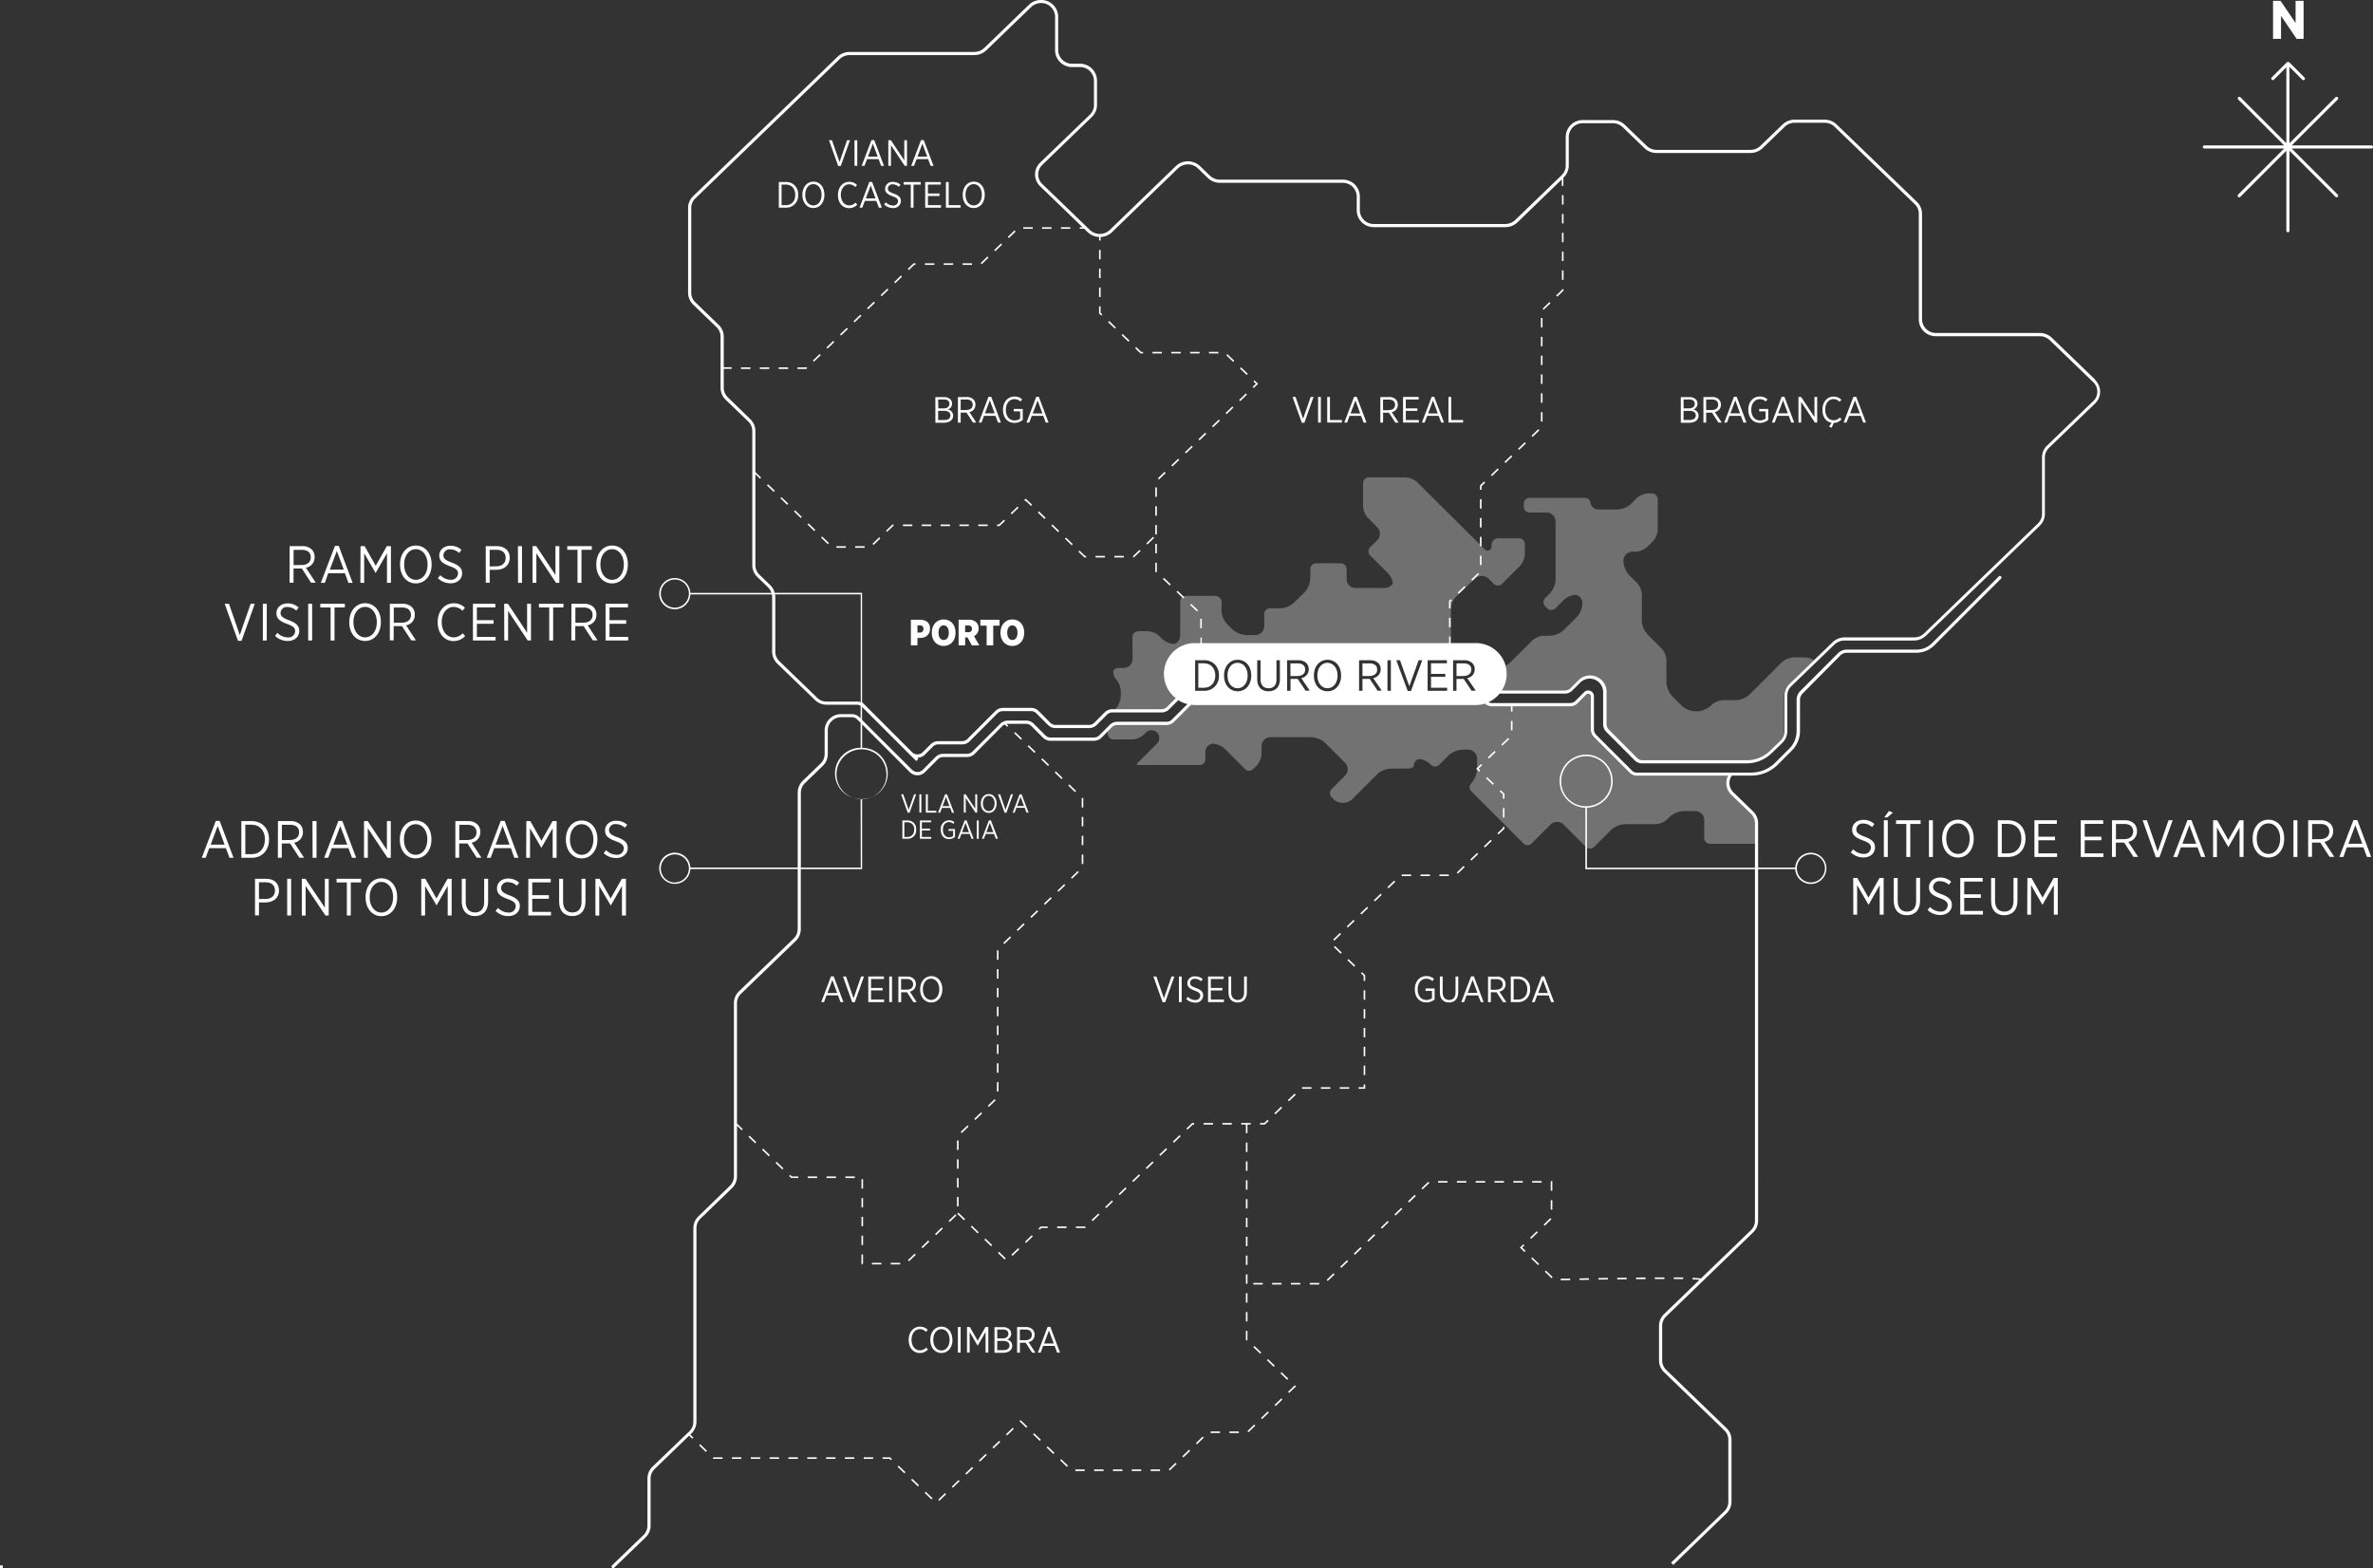 <svg xmlns="http://www.w3.org/2000/svg" viewBox="0 0 854.65 564.79"><rect x="0" y="0" width="854.65" height="564.79" fill="#333333" stroke="none"/><defs><style>.cls-1{fill:#fff;}.cls-2{opacity:0.3;}.cls-3{opacity:0.31;}</style></defs><g id="Layer_9" data-name="Layer 9"><polygon class="cls-1" points="290.21 132.32 287.22 132.32 287.22 132.89 290.44 132.89 290.73 132.61 290.33 132.2 290.21 132.32"/><rect class="cls-1" x="280.44" y="132.32" width="3.39" height="0.57"/><rect class="cls-1" x="273.66" y="132.32" width="3.39" height="0.57"/><rect class="cls-1" x="266.88" y="132.32" width="3.39" height="0.57"/><polygon class="cls-1" points="292.77 129.85 293.17 130.25 295.61 127.9 295.21 127.5 292.77 129.85"/><rect class="cls-1" x="297.37" y="123.78" width="3.39" height="0.57" transform="translate(-2.14 242.94) rotate(-44.05)"/><rect class="cls-1" x="302.25" y="119.07" width="3.39" height="0.57" transform="translate(2.51 245) rotate(-44.05)"/><rect class="cls-1" x="307.13" y="114.36" width="3.39" height="0.57" transform="translate(7.03 246.79) rotate(-44)"/><rect class="cls-1" x="312.01" y="109.65" width="3.39" height="0.57" transform="translate(11.67 248.86) rotate(-44)"/><rect class="cls-1" x="316.89" y="104.94" width="3.39" height="0.57" transform="translate(16.31 250.93) rotate(-44)"/><rect class="cls-1" x="321.76" y="100.23" width="3.39" height="0.57" transform="translate(21.09 253.27) rotate(-44.05)"/><polygon class="cls-1" points="327.31 97.29 329.26 95.41 329.72 95.41 329.72 94.84 329.03 94.84 326.92 96.88 327.31 97.29"/><rect class="cls-1" x="346.67" y="94.84" width="3.39" height="0.57"/><rect class="cls-1" x="339.89" y="94.84" width="3.39" height="0.57"/><rect class="cls-1" x="333.11" y="94.84" width="3.39" height="0.57"/><rect class="cls-1" x="352.91" y="93.41" width="3.39" height="0.57" transform="translate(34.43 272.71) rotate(-44)"/><rect class="cls-1" x="357.79" y="88.7" width="3.39" height="0.57" transform="translate(39.25 275.07) rotate(-44.05)"/><polygon class="cls-1" points="365.78 83.4 365.38 82.99 362.95 85.34 363.34 85.75 365.78 83.4"/><rect class="cls-1" x="382.1" y="81.84" width="3.39" height="0.57"/><rect class="cls-1" x="375.32" y="81.84" width="3.39" height="0.57"/><rect class="cls-1" x="368.54" y="81.84" width="3.39" height="0.57"/><rect class="cls-1" x="436.23" y="152.12" width="3.39" height="0.57" transform="translate(17.22 347.45) rotate(-44.05)"/><rect class="cls-1" x="435.41" y="126.73" width="3.39" height="0.57"/><rect class="cls-1" x="431.35" y="156.83" width="3.39" height="0.57" transform="translate(12.57 345.39) rotate(-44.05)"/><rect class="cls-1" x="395.83" y="90.01" width="0.57" height="3.39"/><polygon class="cls-1" points="441.39 148.76 441.78 149.17 444.22 146.81 443.83 146.41 441.39 148.76"/><polygon class="cls-1" points="429.19 160.54 426.76 162.89 427.15 163.3 429.59 160.94 429.19 160.54"/><rect class="cls-1" x="428.63" y="126.73" width="3.39" height="0.57"/><rect class="cls-1" x="395.83" y="96.79" width="0.57" height="3.39"/><polygon class="cls-1" points="441.68 127.98 444.12 130.33 444.52 129.92 442.07 127.57 441.68 127.98"/><rect class="cls-1" x="432.27" y="222.86" width="0.57" height="3.39"/><polygon class="cls-1" points="428.63 217.88 431.08 220.22 431.47 219.81 429.02 217.47 428.63 217.88"/><polygon class="cls-1" points="451.44 137.39 452.3 138.23 451.15 139.34 451.54 139.75 453.12 138.23 451.83 136.99 451.44 137.39"/><rect class="cls-1" x="445.99" y="142.7" width="3.39" height="0.57" transform="translate(26.51 351.59) rotate(-44.05)"/><rect class="cls-1" x="447.7" y="131.86" width="0.57" height="3.39" transform="translate(40.72 363.15) rotate(-46)"/><polygon class="cls-1" points="416.64 202.68 416.08 202.68 416.08 205.93 416.35 206.19 416.74 205.78 416.64 205.69 416.64 202.68"/><rect class="cls-1" x="416.72" y="170.96" width="3.39" height="0.57" transform="translate(-1.53 338.8) rotate(-44)"/><rect class="cls-1" x="416.08" y="175.55" width="0.57" height="3.39"/><polygon class="cls-1" points="418.8 208.53 421.26 210.87 421.65 210.46 419.19 208.12 418.8 208.53"/><rect class="cls-1" x="416.08" y="182.33" width="0.57" height="3.39"/><polygon class="cls-1" points="423.71 213.2 426.17 215.54 426.56 215.13 424.11 212.79 423.71 213.2"/><rect class="cls-1" x="421.6" y="166.25" width="3.39" height="0.57" transform="translate(3.11 340.87) rotate(-44)"/><rect class="cls-1" x="421.85" y="126.73" width="3.39" height="0.57"/><rect class="cls-1" x="416.08" y="195.89" width="0.57" height="3.39"/><rect class="cls-1" x="405.07" y="119.89" width="0.57" height="3.39" transform="translate(36.32 328.82) rotate(-46)"/><polygon class="cls-1" points="401.89 117.95 399.45 115.59 399.06 116 401.5 118.35 401.89 117.95"/><polygon class="cls-1" points="397.01 113.24 396.39 112.64 396.39 110.35 395.83 110.35 395.83 112.88 396.62 113.64 397.01 113.24"/><polygon class="cls-1" points="409.21 125.01 408.81 125.42 410.75 127.29 411.68 127.29 411.68 126.73 410.98 126.73 409.21 125.01"/><rect class="cls-1" x="395.83" y="103.57" width="0.57" height="3.39"/><rect class="cls-1" x="416.08" y="189.11" width="0.57" height="3.39"/><rect class="cls-1" x="415.06" y="126.73" width="3.39" height="0.57"/><rect class="cls-1" x="394.57" y="200.22" width="3.39" height="0.57"/><polygon class="cls-1" points="319.1 191.15 319.49 191.56 321.65 189.47 321.81 189.47 321.81 188.91 321.42 188.91 319.1 191.15"/><rect class="cls-1" x="325.2" y="188.91" width="3.39" height="0.57"/><rect class="cls-1" x="313.94" y="194.51" width="3.39" height="0.57" transform="translate(-46.66 274.35) rotate(-44.05)"/><rect class="cls-1" x="308.02" y="196.73" width="3.39" height="0.57"/><rect class="cls-1" x="301.24" y="196.73" width="3.39" height="0.57"/><rect class="cls-1" x="352.32" y="188.91" width="3.39" height="0.57"/><rect class="cls-1" x="291.96" y="188.09" width="0.57" height="3.39" transform="translate(-47.29 268.29) rotate(-46)"/><polygon class="cls-1" points="364.4 185.24 366.84 182.88 366.45 182.47 364.01 184.83 364.4 185.24"/><rect class="cls-1" x="296.84" y="192.8" width="0.57" height="3.39" transform="translate(-49.18 273.24) rotate(-46)"/><rect class="cls-1" x="412.57" y="194.33" width="3.39" height="0.57" transform="translate(-18.79 342.87) rotate(-44.05)"/><rect class="cls-1" x="379.77" y="188.46" width="0.57" height="3.39" transform="translate(-20.74 331.57) rotate(-46)"/><rect class="cls-1" x="384.65" y="193.18" width="0.57" height="3.39" transform="translate(-22.64 336.52) rotate(-46)"/><rect class="cls-1" x="331.98" y="188.91" width="3.39" height="0.57"/><polygon class="cls-1" points="388.79 198.3 388.4 198.71 390.56 200.79 391.18 200.79 391.18 200.22 390.78 200.22 388.79 198.3"/><polygon class="cls-1" points="408.06 200.3 408.13 200.37 408.13 200.79 408.37 200.79 410.8 198.45 410.41 198.04 408.06 200.3"/><polygon class="cls-1" points="361.57 187.18 359.78 188.91 359.1 188.91 359.1 189.47 360.01 189.47 361.96 187.59 361.57 187.18"/><rect class="cls-1" x="345.54" y="188.91" width="3.39" height="0.57"/><polygon class="cls-1" points="373.76 184.58 376.2 186.93 376.6 186.52 374.16 184.17 373.76 184.58"/><polygon class="cls-1" points="368.88 180.12 369.28 180.53 369.42 180.39 371.32 182.22 371.72 181.81 369.42 179.6 368.88 180.12"/><rect class="cls-1" x="401.35" y="200.22" width="3.39" height="0.57"/><rect class="cls-1" x="338.76" y="188.91" width="3.39" height="0.57"/><rect class="cls-1" x="282.21" y="178.67" width="0.57" height="3.39" transform="translate(-43.5 258.36) rotate(-46)"/><rect class="cls-1" x="287.09" y="183.38" width="0.57" height="3.39" transform="translate(-45.39 263.34) rotate(-46)"/><rect class="cls-1" x="277.33" y="173.97" width="0.57" height="3.39" transform="translate(-41.59 253.45) rotate(-46)"/><polygon class="cls-1" points="534.52 173.41 533.02 174.85 533.02 176.41 533.59 176.41 533.59 175.09 534.91 173.82 534.52 173.41"/><rect class="cls-1" x="536.68" y="169.7" width="3.39" height="0.57" transform="translate(33.24 422.24) rotate(-44.05)"/><rect class="cls-1" x="546.43" y="160.28" width="3.39" height="0.57" transform="translate(42.54 426.37) rotate(-44.05)"/><rect class="cls-1" x="541.55" y="164.99" width="3.39" height="0.57" transform="translate(37.89 424.3) rotate(-44.05)"/><rect class="cls-1" x="521.87" y="222.53" width="0.57" height="3.39"/><rect class="cls-1" x="551.31" y="155.57" width="3.39" height="0.57" transform="translate(47.18 428.44) rotate(-44.05)"/><rect class="cls-1" x="533.02" y="186.58" width="0.57" height="3.39"/><polygon class="cls-1" points="521.87 216.46 521.87 219.14 522.44 219.14 522.44 216.7 522.95 216.21 522.56 215.8 521.87 216.46"/><rect class="cls-1" x="533.02" y="200.14" width="0.57" height="3.39"/><rect class="cls-1" x="533.02" y="179.8" width="0.57" height="3.39"/><polygon class="cls-1" points="525 213.44 525.39 213.85 527.83 211.5 527.43 211.09 525 213.44"/><rect class="cls-1" x="529.59" y="207.38" width="3.39" height="0.57" transform="translate(5.05 427.91) rotate(-44.05)"/><rect class="cls-1" x="533.02" y="193.36" width="0.57" height="3.39"/><rect class="cls-1" x="562.55" y="83.84" width="0.57" height="3.39"/><rect class="cls-1" x="562.55" y="90.62" width="0.57" height="3.39"/><polygon class="cls-1" points="563.11 104.66 563.11 104.18 562.55 104.18 562.55 104.42 560.45 106.44 560.85 106.85 563.11 104.66"/><rect class="cls-1" x="562.55" y="97.4" width="0.57" height="3.39"/><rect class="cls-1" x="562.55" y="77.06" width="0.57" height="3.39"/><rect class="cls-1" x="554.98" y="148.44" width="0.57" height="3.39"/><rect class="cls-1" x="562.55" y="70.28" width="0.57" height="3.39"/><rect class="cls-1" x="554.98" y="134.87" width="0.57" height="3.39"/><rect class="cls-1" x="554.98" y="128.09" width="0.57" height="3.39"/><rect class="cls-1" x="554.98" y="141.66" width="0.57" height="3.39"/><rect class="cls-1" x="554.98" y="121.31" width="0.57" height="3.39"/><rect class="cls-1" x="555.3" y="109.8" width="3.39" height="0.57" transform="translate(80.13 418.33) rotate(-44.05)"/><rect class="cls-1" x="554.98" y="114.53" width="0.57" height="3.39"/><rect class="cls-1" x="359.05" y="376.19" width="0.57" height="3.39"/><rect class="cls-1" x="359.05" y="389.76" width="0.57" height="3.39"/><rect class="cls-1" x="314.04" y="454.84" width="3.39" height="0.57"/><rect class="cls-1" x="375.68" y="324.14" width="3.39" height="0.57" transform="translate(-119.45 353.28) rotate(-44)"/><rect class="cls-1" x="359.05" y="349.07" width="0.57" height="3.39"/><rect class="cls-1" x="376.13" y="272.72" width="0.57" height="3.39" transform="translate(-82.5 354.41) rotate(-45.97)"/><rect class="cls-1" x="389.59" y="294.23" width="0.57" height="3.39"/><rect class="cls-1" x="359.05" y="362.63" width="0.57" height="3.39"/><polygon class="cls-1" points="390.15 287.41 390.01 287.27 389.76 287.53 389.59 287.53 389.59 290.84 390.15 290.84 390.15 287.41"/><rect class="cls-1" x="280.45" y="418.02" width="0.57" height="3.39" transform="translate(-216.2 330.22) rotate(-46)"/><rect class="cls-1" x="290.91" y="423.72" width="3.39" height="0.57"/><rect class="cls-1" x="310.27" y="431.49" width="0.57" height="3.39"/><rect class="cls-1" x="344.67" y="410.77" width="0.57" height="3.39"/><rect class="cls-1" x="344.67" y="431.12" width="0.57" height="3.39"/><polygon class="cls-1" points="284.59 423.15 284.2 423.55 284.95 424.28 287.52 424.28 287.52 423.72 285.18 423.72 284.59 423.15"/><rect class="cls-1" x="344.67" y="417.55" width="0.57" height="3.39"/><rect class="cls-1" x="344.67" y="424.33" width="0.57" height="3.39"/><rect class="cls-1" x="310.27" y="424.71" width="0.57" height="3.39"/><rect class="cls-1" x="341.35" y="438.4" width="3.39" height="0.57" transform="translate(-208.45 361.49) rotate(-44)"/><rect class="cls-1" x="345.72" y="406.35" width="3.39" height="0.57" transform="translate(-184.96 355.54) rotate(-44)"/><rect class="cls-1" x="359.05" y="369.41" width="0.57" height="3.39"/><rect class="cls-1" x="320.82" y="454.84" width="3.39" height="0.57"/><rect class="cls-1" x="385.87" y="282.14" width="0.57" height="3.39" transform="translate(-86.33 364.18) rotate(-45.96)"/><rect class="cls-1" x="310.27" y="445.05" width="0.57" height="3.39"/><rect class="cls-1" x="381" y="277.43" width="0.57" height="3.39" transform="translate(-84.41 359.35) rotate(-45.97)"/><polygon class="cls-1" points="388.15 313.72 385.71 316.08 386.11 316.48 388.55 314.13 388.15 313.72"/><polygon class="cls-1" points="310.26 455.4 310.65 455.4 310.65 455.12 310.83 455.12 310.83 451.83 310.26 451.83 310.26 455.4"/><rect class="cls-1" x="359.05" y="355.85" width="0.57" height="3.39"/><rect class="cls-1" x="366.38" y="263.29" width="0.57" height="3.39" transform="translate(-78.7 344.52) rotate(-45.97)"/><polygon class="cls-1" points="373.52 327.85 371.08 330.2 371.47 330.61 373.91 328.26 373.52 327.85"/><rect class="cls-1" x="270.7" y="408.6" width="0.57" height="3.39" transform="translate(-212.41 320.33) rotate(-46)"/><polygon class="cls-1" points="336.75 444.46 337.14 444.87 339.58 442.52 339.19 442.11 336.75 444.46"/><rect class="cls-1" x="355.48" y="396.93" width="3.39" height="0.57" transform="translate(-175.68 359.67) rotate(-44)"/><polygon class="cls-1" points="329.82 451.94 329.43 451.53 326.99 453.88 327.38 454.29 329.82 451.94"/><rect class="cls-1" x="389.59" y="307.79" width="0.57" height="3.39"/><rect class="cls-1" x="331.59" y="447.82" width="3.39" height="0.57" transform="translate(-217.73 357.36) rotate(-44)"/><rect class="cls-1" x="359.05" y="342.29" width="0.57" height="3.39"/><rect class="cls-1" x="275.58" y="413.31" width="0.57" height="3.39" transform="translate(-214.22 324.82) rotate(-45.95)"/><rect class="cls-1" x="389.59" y="301.01" width="0.57" height="3.39"/><rect class="cls-1" x="310.27" y="438.27" width="0.57" height="3.39"/><rect class="cls-1" x="361.04" y="338.27" width="3.39" height="0.57" transform="translate(-133.37 347.08) rotate(-44)"/><rect class="cls-1" x="297.69" y="423.72" width="3.39" height="0.57"/><rect class="cls-1" x="365.92" y="333.56" width="3.39" height="0.57" transform="translate(-128.73 349.14) rotate(-44)"/><rect class="cls-1" x="359.05" y="382.97" width="0.57" height="3.39"/><polygon class="cls-1" points="380.84 320.79 381.23 321.19 383.67 318.84 383.28 318.43 380.84 320.79"/><rect class="cls-1" x="304.48" y="423.72" width="3.39" height="0.57"/><rect class="cls-1" x="350.6" y="401.64" width="3.39" height="0.57" transform="translate(-180.32 357.61) rotate(-44)"/><rect class="cls-1" x="371.25" y="268" width="0.57" height="3.39" transform="translate(-80.6 349.47) rotate(-45.97)"/><rect class="cls-1" x="489.64" y="327.6" width="3.39" height="0.57" transform="translate(-89.77 433.95) rotate(-44.05)"/><rect class="cls-1" x="491.13" y="377.02" width="0.57" height="3.39"/><rect class="cls-1" x="491.13" y="370.24" width="0.57" height="3.39"/><rect class="cls-1" x="491.13" y="363.46" width="0.57" height="3.39"/><rect class="cls-1" x="463.55" y="394.89" width="3.39" height="0.57" transform="translate(-143.9 434.73) rotate(-44.05)"/><rect class="cls-1" x="491.13" y="383.81" width="0.57" height="3.39"/><rect class="cls-1" x="491.13" y="356.68" width="0.57" height="3.39"/><polygon class="cls-1" points="490.16 350.55 491.13 351.49 491.13 353.29 491.69 353.29 491.69 351.25 490.55 350.15 490.16 350.55"/><polygon class="cls-1" points="482.84 343.49 483.23 343.08 480.79 340.73 480.4 341.13 482.84 343.49"/><rect class="cls-1" x="475.74" y="391.58" width="3.39" height="0.57"/><rect class="cls-1" x="479.88" y="337.02" width="3.39" height="0.57" transform="translate(-99.07 429.81) rotate(-44.05)"/><polygon class="cls-1" points="491.13 391.58 489.3 391.58 489.3 392.15 491.69 392.15 491.69 390.59 491.13 390.59 491.13 391.58"/><rect class="cls-1" x="482.52" y="391.58" width="3.39" height="0.57"/><rect class="cls-1" x="486.41" y="345.02" width="0.57" height="3.39" transform="translate(-100.9 455.55) rotate(-45.95)"/><polygon class="cls-1" points="485.04 333.66 485.44 334.07 487.87 331.71 487.48 331.31 485.04 333.66"/><rect class="cls-1" x="468.95" y="391.58" width="3.39" height="0.57"/><rect class="cls-1" x="380.73" y="441.74" width="3.39" height="0.57"/><polygon class="cls-1" points="410.2 422.96 407.76 425.32 408.16 425.72 410.6 423.37 410.2 422.96"/><rect class="cls-1" x="412.36" y="419.25" width="3.39" height="0.57" transform="translate(-175.22 405.52) rotate(-44)"/><rect class="cls-1" x="417.24" y="414.54" width="3.39" height="0.57" transform="translate(-170.59 408.06) rotate(-44.05)"/><polygon class="cls-1" points="374.03 442.51 374.42 442.92 375.06 442.31 377.33 442.31 377.33 441.74 374.83 441.74 374.03 442.51"/><rect class="cls-1" x="392.85" y="438.09" width="3.39" height="0.57" transform="translate(-193.78 397.19) rotate(-44)"/><polygon class="cls-1" points="461.39 398.6 458.95 400.96 459.35 401.36 461.79 399.01 461.39 398.6"/><rect class="cls-1" x="402.61" y="428.67" width="3.39" height="0.57" transform="translate(-184.53 401.86) rotate(-44.05)"/><polygon class="cls-1" points="398.01 434.74 398.4 435.14 400.84 432.79 400.45 432.38 398.01 434.74"/><polygon class="cls-1" points="390.87 441.74 387.51 441.74 387.51 442.31 390.87 442.31 391 442.29 391.08 442.21 390.87 442 390.87 441.74"/><polygon class="cls-1" points="456.91 403.72 456.51 403.31 455.32 404.47 453.82 404.47 453.82 405.03 455.55 405.03 456.91 403.72"/><rect class="cls-1" x="355.65" y="445.73" width="0.57" height="3.39" transform="translate(-213.17 392.71) rotate(-46)"/><rect class="cls-1" x="345.89" y="436.31" width="0.57" height="3.39" transform="translate(-209.38 382.88) rotate(-46)"/><rect class="cls-1" x="422.12" y="409.83" width="3.39" height="0.57" transform="translate(-165.94 410.13) rotate(-44.05)"/><rect class="cls-1" x="350.77" y="441.02" width="0.57" height="3.39" transform="translate(-211.27 387.83) rotate(-46)"/><rect class="cls-1" x="440.26" y="404.47" width="3.39" height="0.57"/><polygon class="cls-1" points="427.28 406.48 427.67 406.88 429.59 405.03 430.08 405.03 430.08 404.47 429.36 404.47 427.28 406.48"/><rect class="cls-1" x="433.48" y="404.47" width="3.39" height="0.57"/><rect class="cls-1" x="524.39" y="312.91" width="3.39" height="0.57" transform="translate(-69.91 453.43) rotate(-44)"/><rect class="cls-1" x="541.28" y="291.04" width="0.57" height="3.39"/><rect class="cls-1" x="518.41" y="314.97" width="3.39" height="0.57"/><polygon class="cls-1" points="541.85 285.92 540.48 284.6 540.08 285.01 541.28 286.16 541.28 287.65 541.85 287.65 541.85 285.92"/><polygon class="cls-1" points="539.7 300.54 541.85 298.47 541.85 297.82 541.28 297.82 541.28 298.23 539.31 300.13 539.7 300.54"/><rect class="cls-1" x="360.53" y="450.44" width="0.57" height="3.39" transform="translate(-215.07 397.72) rotate(-46)"/><polygon class="cls-1" points="529.94 309.96 532.38 307.61 531.99 307.2 529.55 309.55 529.94 309.96"/><rect class="cls-1" x="536.34" y="279.48" width="0.57" height="3.39" transform="translate(-38.4 471.99) rotate(-46)"/><rect class="cls-1" x="535.57" y="271.47" width="3.39" height="0.57" transform="translate(-37.99 449.56) rotate(-44)"/><rect class="cls-1" x="534.15" y="303.49" width="3.39" height="0.57" transform="translate(-60.63 457.56) rotate(-44)"/><polygon class="cls-1" points="533.41 275.18 531.66 276.87 532.77 277.94 533.16 277.54 532.47 276.87 533.8 275.59 533.41 275.18"/><rect class="cls-1" x="499.4" y="318.18" width="3.39" height="0.57" transform="translate(-80.48 438.08) rotate(-44.05)"/><rect class="cls-1" x="368.87" y="445.86" width="3.39" height="0.57" transform="translate(-205.92 382.77) rotate(-44)"/><rect class="cls-1" x="544.17" y="259.65" width="0.57" height="3.39"/><rect class="cls-1" x="494.52" y="322.89" width="3.39" height="0.57" transform="translate(-85.13 436.01) rotate(-44.05)"/><rect class="cls-1" x="363.99" y="450.58" width="3.39" height="0.57" transform="translate(-210.56 380.64) rotate(-44)"/><rect class="cls-1" x="540.44" y="266.76" width="3.39" height="0.57" transform="translate(-33.18 452.16) rotate(-44.05)"/><rect class="cls-1" x="511.62" y="314.97" width="3.39" height="0.57"/><rect class="cls-1" x="504.84" y="314.97" width="3.39" height="0.57"/><polygon class="cls-1" points="551.49 453.29 553.93 455.65 554.32 455.24 551.88 452.89 551.49 453.29"/><rect class="cls-1" x="550.77" y="444.47" width="3.39" height="0.57" transform="translate(-153.89 508.67) rotate(-44)"/><rect class="cls-1" x="551.83" y="425.39" width="3.39" height="0.57"/><rect class="cls-1" x="492.17" y="445.46" width="3.39" height="0.57" transform="translate(-171.01 468.86) rotate(-44.05)"/><rect class="cls-1" x="555.65" y="439.76" width="3.39" height="0.57" transform="translate(-149.25 510.73) rotate(-44)"/><path class="cls-1" d="M589.25,460.05v.56l3.39,0V460Z" transform="translate(0 0.1)"/><path class="cls-1" d="M599.44,460.57V460H596v.57h3.4Z" transform="translate(0 0.1)"/><path class="cls-1" d="M575.68,460.23v.56l3.4-.05v-.57Z" transform="translate(0 0.1)"/><path class="cls-1" d="M602.83,460v.57l3.38,0v-.56Z" transform="translate(0 0.1)"/><rect class="cls-1" x="582.47" y="460.1" width="3.39" height="0.57" transform="translate(-5.35 6.98) rotate(-0.67)"/><rect class="cls-1" x="545.05" y="425.39" width="3.39" height="0.57"/><polygon class="cls-1" points="568.89 460.45 568.9 461.01 572.29 460.95 572.28 460.38 568.89 460.45"/><polygon class="cls-1" points="559.07 425.39 558.61 425.39 558.61 425.67 558.51 425.67 558.51 428.88 559.07 428.88 559.07 425.39"/><rect class="cls-1" x="562.1" y="460.44" width="3.4" height="0.57" transform="translate(-8.89 11.2) rotate(-1.12)"/><rect class="cls-1" x="557.5" y="457.18" width="0.57" height="3.39" transform="translate(-159.77 541.48) rotate(-46)"/><rect class="cls-1" x="558.51" y="432.28" width="0.57" height="3.39"/><rect class="cls-1" x="517.93" y="425.39" width="3.39" height="0.57"/><polygon class="cls-1" points="482.69 456.24 483.09 456.65 485.53 454.29 485.13 453.89 482.69 456.24"/><rect class="cls-1" x="477.54" y="459.59" width="3.39" height="0.57" transform="translate(-184.95 462.66) rotate(-44.05)"/><polygon class="cls-1" points="549.01 448.58 548.61 448.18 547.4 449.35 549.05 450.94 549.44 450.53 548.22 449.35 549.01 448.58"/><rect class="cls-1" x="487.29" y="450.17" width="3.39" height="0.57" transform="translate(-175.66 466.79) rotate(-44.05)"/><rect class="cls-1" x="501.93" y="436.04" width="3.39" height="0.57" transform="translate(-161.72 472.99) rotate(-44.05)"/><rect class="cls-1" x="497.05" y="440.75" width="3.39" height="0.57" transform="translate(-166.37 470.92) rotate(-44.05)"/><rect class="cls-1" x="506.81" y="431.33" width="3.39" height="0.57" transform="translate(-157.07 475.06) rotate(-44.05)"/><rect class="cls-1" x="511.68" y="426.62" width="3.39" height="0.57" transform="translate(-152.43 477.13) rotate(-44.05)"/><rect class="cls-1" x="524.71" y="425.39" width="3.39" height="0.57"/><rect class="cls-1" x="451.38" y="462.08" width="3.39" height="0.57"/><rect class="cls-1" x="464.94" y="462.08" width="3.39" height="0.57"/><rect class="cls-1" x="458.16" y="462.08" width="3.39" height="0.57"/><rect class="cls-1" x="531.49" y="425.39" width="3.39" height="0.57"/><rect class="cls-1" x="538.27" y="425.39" width="3.39" height="0.57"/><rect class="cls-1" x="471.72" y="462.08" width="3.39" height="0.57"/><rect class="cls-1" x="337.63" y="538.78" width="3.39" height="0.57" transform="translate(-279.36 387.65) rotate(-44.05)"/><rect class="cls-1" x="252.93" y="519.74" width="0.57" height="3.39" transform="translate(-297.78 341.49) rotate(-46)"/><rect class="cls-1" x="382.94" y="525.19" width="0.57" height="3.39" transform="translate(-261.99 436.6) rotate(-46)"/><polygon class="cls-1" points="256.97 524.97 256.68 525.27 256.86 525.45 260.23 525.45 260.23 524.88 256.97 524.88 256.97 524.97"/><rect class="cls-1" x="311.08" y="524.88" width="3.39" height="0.57"/><polygon class="cls-1" points="317.86 524.88 317.86 525.45 320.35 525.45 320.83 525.91 321.23 525.51 320.58 524.88 317.86 524.88"/><rect class="cls-1" x="342.51" y="534.07" width="3.39" height="0.57" transform="translate(-274.72 389.72) rotate(-44.05)"/><rect class="cls-1" x="270.4" y="524.88" width="3.39" height="0.57"/><polygon class="cls-1" points="333.03 537.69 335.47 540.04 335.86 539.64 333.42 537.28 333.03 537.69"/><rect class="cls-1" x="324.41" y="527.45" width="0.57" height="3.39" transform="translate(-281.5 395.26) rotate(-46)"/><rect class="cls-1" x="362.02" y="515.23" width="3.39" height="0.57" transform="translate(-256.13 397.99) rotate(-44.05)"/><rect class="cls-1" x="263.61" y="524.88" width="3.39" height="0.57"/><rect class="cls-1" x="283.96" y="524.88" width="3.39" height="0.57"/><rect class="cls-1" x="373.19" y="515.77" width="0.57" height="3.39" transform="translate(-258.2 426.78) rotate(-46)"/><rect class="cls-1" x="290.74" y="524.88" width="3.39" height="0.57"/><rect class="cls-1" x="378.06" y="520.48" width="0.57" height="3.39" transform="translate(-260.1 431.73) rotate(-46)"/><polygon class="cls-1" points="367.18 511.88 367.57 512.28 367.58 512.27 369.61 514.24 370.01 513.83 367.58 511.49 367.18 511.88"/><rect class="cls-1" x="297.52" y="524.88" width="3.39" height="0.57"/><rect class="cls-1" x="277.18" y="524.88" width="3.39" height="0.57"/><rect class="cls-1" x="304.3" y="524.88" width="3.39" height="0.57"/><rect class="cls-1" x="352.26" y="524.65" width="3.39" height="0.57" transform="translate(-265.42 393.85) rotate(-44.05)"/><rect class="cls-1" x="357.14" y="519.94" width="3.39" height="0.57" transform="translate(-260.78 395.92) rotate(-44.05)"/><polygon class="cls-1" points="347.66 530.72 348.06 531.12 350.5 528.77 350.1 528.36 347.66 530.72"/><rect class="cls-1" x="329.28" y="532.16" width="0.57" height="3.39" transform="translate(-283.4 400.2) rotate(-46)"/><rect class="cls-1" x="448.72" y="431.87" width="0.57" height="3.39"/><rect class="cls-1" x="448.72" y="425.09" width="0.57" height="3.39"/><rect class="cls-1" x="448.72" y="438.65" width="0.57" height="3.39"/><rect class="cls-1" x="448.72" y="418.31" width="0.57" height="3.39"/><rect class="cls-1" x="448.72" y="445.43" width="0.57" height="3.39"/><rect class="cls-1" x="448.72" y="411.53" width="0.57" height="3.39"/><rect class="cls-1" x="448.72" y="472.56" width="0.57" height="3.39"/><rect class="cls-1" x="448.72" y="459" width="0.57" height="3.39"/><rect class="cls-1" x="448.72" y="452.21" width="0.57" height="3.39"/><polygon class="cls-1" points="449.28 482.37 449.28 479.34 448.72 479.34 448.72 482.61 448.97 482.86 449.37 482.45 449.28 482.37"/><rect class="cls-1" x="458.75" y="504.65" width="3.39" height="0.57" transform="translate(-221.56 462.27) rotate(-44.05)"/><rect class="cls-1" x="448.72" y="465.78" width="0.57" height="3.39"/><rect class="cls-1" x="457.42" y="489.1" width="0.57" height="3.39" transform="translate(-213.28 478.62) rotate(-45.95)"/><polygon class="cls-1" points="466.25 499.14 466.2 499.08 463.91 501.29 464.3 501.7 466.8 499.29 466.44 498.94 466.25 499.14"/><rect class="cls-1" x="462.3" y="493.81" width="0.57" height="3.39" transform="translate(-215.18 483.56) rotate(-45.95)"/><rect class="cls-1" x="448.99" y="514.07" width="3.39" height="0.57" transform="translate(-230.86 458.13) rotate(-44.05)"/><rect class="cls-1" x="453.87" y="509.36" width="3.39" height="0.57" transform="translate(-226.21 460.2) rotate(-44.05)"/><rect class="cls-1" x="452.55" y="484.39" width="0.57" height="3.39" transform="translate(-211.39 473.68) rotate(-45.95)"/><rect class="cls-1" x="430.42" y="518.43" width="3.39" height="0.57" transform="translate(-239.12 446.44) rotate(-44.05)"/><rect class="cls-1" x="407.62" y="529.25" width="3.39" height="0.57"/><rect class="cls-1" x="425.54" y="523.14" width="3.39" height="0.57" transform="translate(-243.76 444.38) rotate(-44.05)"/><rect class="cls-1" x="387.28" y="529.25" width="3.39" height="0.57"/><polygon class="cls-1" points="448.72 408.14 449.28 408.14 449.28 405.03 450.43 405.03 450.43 404.47 447.04 404.47 447.04 405.03 448.72 405.03 448.72 408.14"/><rect class="cls-1" x="414.4" y="529.25" width="3.39" height="0.57"/><rect class="cls-1" x="420.66" y="527.85" width="3.39" height="0.57" transform="translate(-248.41 442.31) rotate(-44.05)"/><rect class="cls-1" x="400.84" y="529.25" width="3.39" height="0.57"/><rect class="cls-1" x="394.06" y="529.25" width="3.39" height="0.57"/><rect class="cls-1" x="436" y="515.57" width="3.39" height="0.57"/><rect class="cls-1" x="442.78" y="515.57" width="3.39" height="0.57"/><path class="cls-1" d="M611.75,149.6v0a2.25,2.25,0,0,0-1.91-2.21,2.19,2.19,0,0,0,1.52-2.15v0a2.06,2.06,0,0,0-.61-1.51,3.11,3.11,0,0,0-2.28-.79h-3.12v9.22h3.19C610.48,152.09,611.75,151.17,611.75,149.6Zm-5.41-5.83h2.08c1.23,0,1.94.59,1.94,1.54v0c0,1.07-.8,1.68-2,1.68h-2Zm0,4.11h2.12c1.49,0,2.29.6,2.29,1.63v0c0,1.06-.84,1.66-2.17,1.66h-2.24Z" transform="translate(0 0.1)"/><path class="cls-1" d="M614.49,148.51h2.09l2.32,3.58h1.19l-2.48-3.78a2.63,2.63,0,0,0,2.19-2.66v0a2.61,2.61,0,0,0-.73-1.89,3.27,3.27,0,0,0-2.42-.86H613.5v9.22h1Zm0-4.73h2.09c1.39,0,2.23.67,2.23,1.88v0c0,1.17-.83,1.92-2.33,1.92h-2Z" transform="translate(0 0.1)"/><path class="cls-1" d="M622.88,149.67H627l.9,2.42H629l-3.51-9.27h-1L621,152.09h1Zm2.09-5.58,1.73,4.68h-3.49Z" transform="translate(0 0.1)"/><path class="cls-1" d="M633.84,152.22a4.8,4.8,0,0,0,3-1.08v-3.95h-3.26v.88h2.31v2.6a3.34,3.34,0,0,1-2,.66c-1.9,0-3.15-1.5-3.15-3.82v-.07c0-2.2,1.3-3.78,3-3.78a3.11,3.11,0,0,1,2.23.86l.59-.79a4,4,0,0,0-2.79-1c-2.42,0-4.11,2-4.11,4.7v.09C629.7,150.31,631.32,152.22,633.84,152.22Z" transform="translate(0 0.1)"/><path class="cls-1" d="M640.09,149.67h4.15l.89,2.42h1.06l-3.52-9.27h-1l-3.51,9.27h1Zm2.08-5.58,1.74,4.68h-3.49Z" transform="translate(0 0.1)"/><polygon class="cls-1" points="648.7 144.76 653.64 152.19 654.47 152.19 654.47 142.97 653.49 142.97 653.49 150.23 648.67 142.97 647.73 142.97 647.73 152.19 648.7 152.19 648.7 144.76"/><path class="cls-1" d="M659.68,152.17l-.91,1.38.92.41.75-1.74a4,4,0,0,0,2.79-1.26l-.59-.69a3.1,3.1,0,0,1-2.28,1c-1.7,0-3-1.54-3-3.81v-.05c0-2.23,1.3-3.78,3-3.78a3.11,3.11,0,0,1,2.21,1l.61-.75a3.86,3.86,0,0,0-2.81-1.13c-2.3,0-4,1.92-4,4.71v.08C656.33,150.08,657.71,151.87,659.68,152.17Z" transform="translate(0 0.1)"/><path class="cls-1" d="M666,149.67h4.15l.9,2.42h1l-3.52-9.27h-1l-3.52,9.27h1Zm2.08-5.58,1.74,4.68h-3.49Z" transform="translate(0 0.1)"/><polygon class="cls-1" points="469.32 150.82 466.6 142.97 465.52 142.97 468.86 152.26 469.77 152.26 473.08 142.97 472.05 142.97 469.32 150.82"/><rect class="cls-1" x="474.72" y="142.97" width="0.99" height="9.22"/><polygon class="cls-1" points="478.99 142.97 478.01 142.97 478.01 152.19 483.28 152.19 483.28 151.28 478.99 151.28 478.99 142.97"/><path class="cls-1" d="M487.68,142.82l-3.52,9.27h1l.89-2.42h4.15l.9,2.42h1.05l-3.51-9.27Zm-1.28,6,1.76-4.68,1.74,4.68Z" transform="translate(0 0.1)"/><path class="cls-1" d="M503.43,145.65v0a2.6,2.6,0,0,0-.72-1.89,3.29,3.29,0,0,0-2.43-.86h-3.15v9.22h1v-3.58h2.1l2.32,3.58h1.18l-2.48-3.78A2.63,2.63,0,0,0,503.43,145.65Zm-3.32,2h-2v-3.83h2.1c1.38,0,2.22.67,2.22,1.88v0C502.44,146.86,501.61,147.61,500.11,147.61Z" transform="translate(0 0.1)"/><polygon class="cls-1" points="506.31 147.99 510.47 147.99 510.47 147.09 506.31 147.09 506.31 143.88 510.95 143.88 510.95 142.97 505.32 142.97 505.32 152.19 511.01 152.19 511.01 151.28 506.31 151.28 506.31 147.99"/><path class="cls-1" d="M515.63,142.82l-3.52,9.27h1l.9-2.42h4.15l.9,2.42h1l-3.52-9.27Zm-1.28,6,1.75-4.68,1.74,4.68Z" transform="translate(0 0.1)"/><polygon class="cls-1" points="526.94 151.28 522.65 151.28 522.65 142.97 521.67 142.97 521.67 152.19 526.94 152.19 526.94 151.28"/><path class="cls-1" d="M343.28,149.6v0a2.25,2.25,0,0,0-1.91-2.21,2.19,2.19,0,0,0,1.52-2.15v0a2.1,2.1,0,0,0-.61-1.51,3.11,3.11,0,0,0-2.28-.79h-3.12v9.22h3.19C342,152.09,343.28,151.17,343.28,149.6Zm-5.41-5.83H340c1.22,0,1.94.59,1.94,1.54v0c0,1.07-.81,1.68-2,1.68h-2Zm4.41,5.76c0,1.06-.84,1.66-2.17,1.66h-2.24v-3.31H340c1.49,0,2.29.6,2.29,1.63Z" transform="translate(0 0.1)"/><path class="cls-1" d="M346,148.51h2.1l2.32,3.58h1.18l-2.47-3.78a2.63,2.63,0,0,0,2.18-2.66v0a2.6,2.6,0,0,0-.72-1.89,3.29,3.29,0,0,0-2.43-.86H345v9.22h1Zm0-4.73h2.1c1.38,0,2.23.67,2.23,1.88v0c0,1.17-.83,1.92-2.34,1.92h-2Z" transform="translate(0 0.1)"/><path class="cls-1" d="M352.5,152.09h1l.89-2.42h4.15l.9,2.42h1.05L357,142.82h-1Zm5.73-3.32h-3.49l1.75-4.68Z" transform="translate(0 0.1)"/><path class="cls-1" d="M365.36,152.22a4.75,4.75,0,0,0,3-1.08v-3.95h-3.25v.88h2.3v2.6a3.31,3.31,0,0,1-2,.66c-1.89,0-3.14-1.5-3.14-3.82v-.07c0-2.2,1.3-3.78,3.05-3.78a3.12,3.12,0,0,1,2.23.86l.59-.79a4,4,0,0,0-2.79-1c-2.43,0-4.11,2-4.11,4.7v.09C361.23,150.31,362.85,152.22,365.36,152.22Z" transform="translate(0 0.1)"/><path class="cls-1" d="M373.22,142.82l-3.52,9.27h1l.89-2.42h4.15l.9,2.42h1l-3.51-9.27Zm-1.28,6,1.76-4.68,1.74,4.68Z" transform="translate(0 0.1)"/><path class="cls-1" d="M331.36,223.12h-3.3v9.22h2.36v-2.67h.91c2,0,3.62-1.08,3.62-3.3v-.05C335,224.25,333.53,223.12,331.36,223.12Zm1.22,3.35a1.2,1.2,0,0,1-1.33,1.26h-.83v-2.58h.82a1.18,1.18,0,0,1,1.34,1.28Z" transform="translate(0 0.1)"/><path class="cls-1" d="M339.87,223c-2.48,0-4.28,1.93-4.28,4.69v.19c0,2.77,1.78,4.68,4.27,4.68s4.28-1.93,4.28-4.69v-.2C344.14,224.86,342.36,223,339.87,223Zm1.85,4.86c0,1.59-.74,2.55-1.85,2.55s-1.86-1-1.86-2.56v-.15c0-1.59.75-2.56,1.85-2.56s1.86,1,1.86,2.57Z" transform="translate(0 0.1)"/><path class="cls-1" d="M352.44,226.28v-.07a2.91,2.91,0,0,0-.8-2.16,3.77,3.77,0,0,0-2.77-.93h-3.62v9.22h2.36v-2.86h.84l1.57,2.86h2.68L350.8,229A2.83,2.83,0,0,0,352.44,226.28Zm-2.38.12a1.14,1.14,0,0,1-1.28,1.2h-1.17v-2.41h1.16c.79,0,1.29.39,1.29,1.18Z" transform="translate(0 0.1)"/><polygon class="cls-1" points="353.07 225.35 355.35 225.35 355.35 232.44 357.72 232.44 357.72 225.35 360 225.35 360 223.22 353.07 223.22 353.07 225.35"/><path class="cls-1" d="M364.61,223c-2.47,0-4.28,1.93-4.28,4.69v.19c0,2.77,1.78,4.68,4.27,4.68s4.28-1.93,4.28-4.69v-.2C368.88,224.86,367.1,223,364.61,223Zm1.85,4.86c0,1.59-.74,2.55-1.85,2.55s-1.85-1-1.85-2.56v-.15c0-1.59.75-2.56,1.84-2.56s1.86,1,1.86,2.57Z" transform="translate(0 0.1)"/><polygon class="cls-1" points="327.26 291.7 325.32 286.09 324.55 286.09 326.93 292.73 327.58 292.73 329.95 286.09 329.21 286.09 327.26 291.7"/><rect class="cls-1" x="331.12" y="286.09" width="0.71" height="6.59"/><polygon class="cls-1" points="333.46 286.09 333.46 292.68 337.23 292.68 337.23 292.03 334.17 292.03 334.17 286.09 333.46 286.09"/><path class="cls-1" d="M340.37,286l-2.51,6.63h.73l.64-1.73h3l.64,1.73h.75L341.07,286Zm-.91,4.26,1.25-3.34,1.25,3.34Z" transform="translate(0 0.1)"/><polygon class="cls-1" points="351.24 291.28 347.79 286.09 347.13 286.09 347.13 292.68 347.81 292.68 347.81 287.37 351.34 292.68 351.94 292.68 351.94 286.09 351.24 286.09 351.24 291.28"/><path class="cls-1" d="M356.11,285.89c-1.68,0-2.85,1.43-2.85,3.37v.07c0,1.93,1.15,3.36,2.84,3.36s2.83-1.44,2.83-3.37v-.08C358.93,287.31,357.78,285.89,356.11,285.89Zm2.1,3.43c0,1.6-.89,2.72-2.1,2.72s-2.11-1.13-2.11-2.72v-.07c0-1.59.88-2.71,2.1-2.71s2.11,1.13,2.11,2.72Z" transform="translate(0 0.1)"/><polygon class="cls-1" points="362.15 291.7 360.21 286.09 359.44 286.09 361.82 292.73 362.47 292.73 364.85 286.09 364.1 286.09 362.15 291.7"/><path class="cls-1" d="M365.43,292.58l.64-1.73h3l.64,1.73h.75L367.92,286h-.7l-2.51,6.63Zm2.13-5.71,1.24,3.34h-2.49Z" transform="translate(0 0.1)"/><path class="cls-1" d="M325,295.41V302h1.86a3,3,0,0,0,3.1-3.27v-.06a3,3,0,0,0-3.1-3.26Zm4.22,3.26v.07a2.36,2.36,0,0,1-2.38,2.61h-1.14v-5.29h1.14A2.36,2.36,0,0,1,329.25,298.67Z" transform="translate(0 0.1)"/><polygon class="cls-1" points="331.32 302.1 335.38 302.1 335.38 301.45 332.02 301.45 332.02 299.1 335 299.1 335 298.45 332.02 298.45 332.02 296.16 335.34 296.16 335.34 295.51 331.32 295.51 331.32 302.1"/><path class="cls-1" d="M341.75,296a2.24,2.24,0,0,1,1.59.62l.42-.57a2.9,2.9,0,0,0-2-.71,3.07,3.07,0,0,0-2.94,3.36v.07c0,2,1.16,3.35,3,3.35a3.4,3.4,0,0,0,2.12-.77V298.5h-2.32v.63h1.65V301a2.35,2.35,0,0,1-1.43.47c-1.35,0-2.25-1.07-2.25-2.73v-.05C339.56,297.1,340.5,296,341.75,296Z" transform="translate(0 0.1)"/><path class="cls-1" d="M345.61,302l.64-1.73h3l.64,1.73h.75l-2.52-6.63h-.69L344.88,302Zm2.13-5.72,1.24,3.35h-2.49Z" transform="translate(0 0.1)"/><rect class="cls-1" x="351.78" y="295.51" width="0.71" height="6.59"/><path class="cls-1" d="M356.16,295.37,353.64,302h.73l.64-1.73h3l.64,1.73h.76l-2.52-6.63Zm-.92,4.26,1.25-3.35,1.25,3.35Z" transform="translate(0 0.1)"/><polygon class="cls-1" points="419.64 360.99 422.96 351.71 421.92 351.71 419.19 359.56 416.48 351.71 415.4 351.71 418.73 360.99 419.64 360.99"/><rect class="cls-1" x="424.6" y="351.71" width="0.99" height="9.22"/><path class="cls-1" d="M433.32,358.44v0c0-1.23-.68-2-2.55-2.68s-2.15-1.09-2.15-1.89v0a1.56,1.56,0,0,1,1.74-1.44,3.32,3.32,0,0,1,2.21.9l.6-.77a4,4,0,0,0-2.77-1,2.55,2.55,0,0,0-2.78,2.44v0c0,1.3.75,2,2.66,2.7,1.67.59,2,1.08,2,1.84v0a1.65,1.65,0,0,1-1.84,1.55,3.65,3.65,0,0,1-2.6-1.15l-.62.76a4.55,4.55,0,0,0,3.2,1.3A2.61,2.61,0,0,0,433.32,358.44Z" transform="translate(0 0.1)"/><polygon class="cls-1" points="440.72 352.61 440.72 351.71 435.09 351.71 435.09 360.93 440.79 360.93 440.79 360.02 436.08 360.02 436.08 356.73 440.24 356.73 440.24 355.83 436.08 355.83 436.08 352.61 440.72 352.61"/><path class="cls-1" d="M442.45,351.61v5.78c0,2.32,1.33,3.58,3.29,3.58s3.32-1.26,3.32-3.63v-5.73h-1v5.79c0,1.75-.9,2.66-2.31,2.66s-2.33-1-2.33-2.7v-5.75Z" transform="translate(0 0.1)"/><path class="cls-1" d="M299.3,351.55l-3.52,9.28h1l.89-2.43h4.15l.9,2.43h1.05l-3.52-9.28Zm-1.28,6,1.75-4.68,1.74,4.68Z" transform="translate(0 0.1)"/><polygon class="cls-1" points="307.85 360.99 311.17 351.7 310.13 351.7 307.41 359.56 304.69 351.7 303.61 351.7 306.94 360.99 307.85 360.99"/><polygon class="cls-1" points="318.35 352.61 318.35 351.7 312.72 351.7 312.72 360.93 318.41 360.93 318.41 360.02 313.71 360.02 313.71 356.72 317.87 356.72 317.87 355.83 313.71 355.83 313.71 352.61 318.35 352.61"/><rect class="cls-1" x="320.27" y="351.7" width="0.99" height="9.22"/><path class="cls-1" d="M330.14,360.83l-2.47-3.78a2.62,2.62,0,0,0,2.18-2.66v0a2.63,2.63,0,0,0-.72-1.9,3.32,3.32,0,0,0-2.42-.86h-3.15v9.23h1v-3.59h2.1l2.32,3.59Zm-3.61-4.48h-2v-3.84h2.1c1.38,0,2.23.68,2.23,1.89v0C328.87,355.6,328,356.35,326.53,356.35Z" transform="translate(0 0.1)"/><path class="cls-1" d="M331.39,356.18v.1c0,2.7,1.6,4.69,4,4.69s4-2,4-4.71v-.11c0-2.7-1.61-4.69-3.95-4.69S331.39,353.46,331.39,356.18Zm6.91,0v.09c0,2.22-1.23,3.79-2.93,3.79s-3-1.58-3-3.8v-.1c0-2.22,1.24-3.79,2.94-3.79S338.3,354,338.3,356.18Z" transform="translate(0 0.1)"/><path class="cls-1" d="M333.58,485.26a3.14,3.14,0,0,1-2.28,1c-1.7,0-3-1.55-3-3.81v-.05c0-2.23,1.3-3.78,3-3.78a3.09,3.09,0,0,1,2.22,1l.6-.75a3.8,3.8,0,0,0-2.8-1.14c-2.31,0-4.05,1.93-4.05,4.72v.08c0,2.8,1.7,4.69,4,4.69a3.94,3.94,0,0,0,2.93-1.27Z" transform="translate(0 0.1)"/><path class="cls-1" d="M343,482.4c0-2.7-1.6-4.69-3.95-4.69s-4,2-4,4.72v.1c0,2.7,1.61,4.69,4,4.69s4-2,4-4.71Zm-1,.12c0,2.22-1.24,3.79-2.94,3.79s-2.95-1.58-2.95-3.8v-.1c0-2.22,1.24-3.79,2.94-3.79s2.95,1.58,2.95,3.81Z" transform="translate(0 0.1)"/><rect class="cls-1" x="344.99" y="477.95" width="0.99" height="9.22"/><polygon class="cls-1" points="352.11 482.89 349.3 477.95 348.27 477.95 348.27 487.18 349.23 487.18 349.23 479.75 352.08 484.67 352.12 484.67 354.96 479.75 354.96 487.18 355.95 487.18 355.95 477.95 354.92 477.95 352.11 482.89"/><path class="cls-1" d="M364.57,484.59v0a2.27,2.27,0,0,0-1.91-2.22,2.18,2.18,0,0,0,1.52-2.14v0a2,2,0,0,0-.61-1.51,3.11,3.11,0,0,0-2.28-.8h-3.12v9.23h3.19C363.3,487.08,364.57,486.15,364.57,484.59Zm-5.41-5.84h2.08c1.23,0,1.94.59,1.94,1.54v0c0,1.07-.81,1.67-2,1.67h-2Zm4.41,5.77c0,1.05-.84,1.66-2.17,1.66h-2.24v-3.32h2.12c1.49,0,2.29.61,2.29,1.63Z" transform="translate(0 0.1)"/><path class="cls-1" d="M370.43,483.3a2.63,2.63,0,0,0,2.19-2.67v0a2.63,2.63,0,0,0-.73-1.9,3.32,3.32,0,0,0-2.42-.86h-3.15v9.23h1v-3.59h2.09l2.32,3.59h1.19Zm-1.13-.7h-2v-3.84h2.09c1.38,0,2.23.68,2.23,1.89v0C371.63,481.85,370.8,482.6,369.3,482.6Z" transform="translate(0 0.1)"/><path class="cls-1" d="M377.31,477.8l-3.52,9.28h1l.89-2.43h4.15l.9,2.43h1.05l-3.51-9.28Zm-1.28,6,1.75-4.68,1.74,4.68Z" transform="translate(0 0.1)"/><path class="cls-1" d="M513.43,356.81h2.3v2.6a3.31,3.31,0,0,1-2,.66c-1.89,0-3.15-1.51-3.15-3.83v-.06c0-2.2,1.31-3.78,3.06-3.78a3.16,3.16,0,0,1,2.23.85l.59-.79a4.08,4.08,0,0,0-2.79-1c-2.43,0-4.11,2-4.11,4.71v.09c0,2.78,1.62,4.69,4.13,4.69a4.75,4.75,0,0,0,3-1.08v-3.95h-3.25Z" transform="translate(0 0.1)"/><path class="cls-1" d="M525.22,351.61h-1v5.79c0,1.76-.9,2.67-2.31,2.67s-2.33-1-2.33-2.71v-5.75h-1v5.78c0,2.32,1.33,3.58,3.29,3.58s3.32-1.26,3.32-3.63Z" transform="translate(0 0.1)"/><path class="cls-1" d="M533.33,360.83h1l-3.51-9.28h-1l-3.52,9.28h1l.9-2.42h4.14Zm-4.72-3.32,1.76-4.68,1.74,4.68Z" transform="translate(0 0.1)"/><path class="cls-1" d="M542.23,354.39v0a2.59,2.59,0,0,0-.73-1.9,3.3,3.3,0,0,0-2.42-.85h-3.15v9.22h1v-3.58H539l2.32,3.58h1.19L540,357.05A2.63,2.63,0,0,0,542.23,354.39Zm-3.32,2h-2v-3.83H539c1.39,0,2.23.67,2.23,1.88v0C541.24,355.6,540.41,356.35,538.91,356.35Z" transform="translate(0 0.1)"/><path class="cls-1" d="M551.06,356.17a4.23,4.23,0,0,0-4.33-4.56h-2.61v9.22h2.61a4.25,4.25,0,0,0,4.33-4.57Zm-1,.1c0,2.19-1.31,3.65-3.33,3.65h-1.59v-7.4h1.59c2,0,3.33,1.47,3.33,3.66Z" transform="translate(0 0.1)"/><path class="cls-1" d="M555.24,351.55l-3.52,9.28h1l.89-2.42h4.15l.9,2.42h1.05l-3.51-9.28Zm-1.28,6,1.76-4.68,1.74,4.68Z" transform="translate(0 0.1)"/><polygon class="cls-1" points="302.8 59.8 306.12 50.51 305.08 50.51 302.36 58.36 299.64 50.51 298.56 50.51 301.89 59.8 302.8 59.8"/><rect class="cls-1" x="307.76" y="50.51" width="0.99" height="9.22"/><path class="cls-1" d="M312.28,57.21h4.15l.9,2.42h1.05l-3.52-9.27h-1l-3.52,9.27h1Zm2.08-5.58,1.74,4.68h-3.49Z" transform="translate(0 0.1)"/><polygon class="cls-1" points="320.89 52.3 325.83 59.73 326.66 59.73 326.66 50.51 325.69 50.51 325.69 57.77 320.87 50.51 319.93 50.51 319.93 59.73 320.89 59.73 320.89 52.3"/><path class="cls-1" d="M330.12,57.21h4.15l.89,2.42h1.06l-3.52-9.27h-1l-3.52,9.27h1Zm2.08-5.58,1.74,4.68h-3.49Z" transform="translate(0 0.1)"/><path class="cls-1" d="M287.44,70.12V70a4.23,4.23,0,0,0-4.33-4.56H280.5V74.7h2.61A4.25,4.25,0,0,0,287.44,70.12Zm-5.95,3.67V66.38h1.59c2,0,3.34,1.48,3.34,3.67v.09c0,2.18-1.32,3.65-3.34,3.65Z" transform="translate(0 0.1)"/><path class="cls-1" d="M292.92,74.84c2.34,0,4-2,4-4.72V70c0-2.7-1.61-4.69-3.95-4.69s-4,2-4,4.72v.1C289,72.85,290.56,74.84,292.92,74.84ZM290,70c0-2.22,1.24-3.79,2.94-3.79s2.95,1.58,2.95,3.81v.09c0,2.22-1.24,3.79-2.94,3.79S290,72.35,290,70.12Z" transform="translate(0 0.1)"/><path class="cls-1" d="M308.11,72.88a3.14,3.14,0,0,1-2.28,1c-1.69,0-3-1.55-3-3.81v0c0-2.23,1.31-3.79,3-3.79a3.1,3.1,0,0,1,2.22,1l.6-.76a3.83,3.83,0,0,0-2.8-1.13c-2.31,0-4.05,1.93-4.05,4.72v.08c0,2.8,1.7,4.69,4,4.69a3.94,3.94,0,0,0,2.93-1.27Z" transform="translate(0 0.1)"/><path class="cls-1" d="M316.55,74.7h1.05l-3.51-9.28h-1l-3.52,9.28h1l.89-2.43h4.15Zm-4.72-3.32,1.76-4.68,1.74,4.68Z" transform="translate(0 0.1)"/><path class="cls-1" d="M321.63,73.92a3.69,3.69,0,0,1-2.6-1.15l-.62.75a4.54,4.54,0,0,0,3.21,1.31,2.61,2.61,0,0,0,2.85-2.52v0c0-1.22-.68-2-2.55-2.67s-2.15-1.09-2.15-1.9v0a1.56,1.56,0,0,1,1.74-1.44,3.27,3.27,0,0,1,2.21.9l.6-.77a4,4,0,0,0-2.77-1,2.55,2.55,0,0,0-2.78,2.44v0c0,1.3.75,2,2.66,2.7,1.67.59,2,1.08,2,1.84h0A1.65,1.65,0,0,1,321.63,73.92Z" transform="translate(0 0.1)"/><polygon class="cls-1" points="331.61 65.57 325.44 65.57 325.44 66.5 328.02 66.5 328.02 74.8 329.01 74.8 329.01 66.5 331.61 66.5 331.61 65.57"/><polygon class="cls-1" points="338.84 66.48 338.84 65.57 333.22 65.57 333.22 74.8 338.91 74.8 338.91 73.89 334.2 73.89 334.2 70.59 338.37 70.59 338.37 69.7 334.2 69.7 334.2 66.48 338.84 66.48"/><polygon class="cls-1" points="345.95 73.89 341.67 73.89 341.67 65.57 340.68 65.57 340.68 74.8 345.95 74.8 345.95 73.89"/><path class="cls-1" d="M350.67,74.84c2.34,0,4-2,4-4.72V70c0-2.7-1.6-4.69-3.95-4.69s-4,2-4,4.72v.1C346.7,72.85,348.31,74.84,350.67,74.84ZM347.73,70c0-2.22,1.24-3.79,2.94-3.79s2.95,1.58,2.95,3.81v.09c0,2.22-1.24,3.79-2.94,3.79s-2.95-1.58-2.95-3.81Z" transform="translate(0 0.1)"/><polygon class="cls-1" points="821.53 5.72 827.14 13.99 829.65 13.99 829.65 0.3 826.77 0.3 826.77 8.28 821.35 0.3 818.65 0.3 818.65 13.99 821.53 13.99 821.53 5.72"/><path class="cls-1" d="M854.09,52.27H825.37L842,35.69a.57.57,0,0,0-.8-.8L824.57,51.47V24l4.61,4.61a.54.54,0,0,0,.4.17.52.52,0,0,0,.4-.17.56.56,0,0,0,0-.79l-5.43-5.44a.58.58,0,0,0-.47-.15.57.57,0,0,0-.29,0,.59.59,0,0,0-.19.13l-5.42,5.43a.56.56,0,0,0,0,.79.52.52,0,0,0,.4.17.52.52,0,0,0,.39-.17l4.47-4.46V51.47L806.86,34.89a.57.57,0,0,0-.8.8l16.58,16.58H793.92a.57.57,0,0,0-.56.57.56.56,0,0,0,.56.56h28.72L806.06,70a.57.57,0,0,0,0,.8.55.55,0,0,0,.4.16.57.57,0,0,0,.4-.16L823.44,54.2V82.92a.57.57,0,1,0,1.13,0V54.2l16.58,16.59a.58.58,0,0,0,.4.16.55.55,0,0,0,.4-.16.57.57,0,0,0,0-.8L825.37,53.4h28.72a.56.56,0,0,0,.56-.56A.57.57,0,0,0,854.09,52.27Z" transform="translate(0 0.1)"/><g class="cls-2"><path class="cls-1" d="M650.29,236.68H645.9a6.7,6.7,0,0,0-4.12,1.7l-11.71,11.71a7.93,7.93,0,0,1-5,2h-4.5a6.75,6.75,0,0,0-4.11,1.7l-.33.32a8,8,0,0,1-4.93,2h-.54a7.93,7.93,0,0,1-5-2.05l-3.43-3.43a8,8,0,0,1-2.05-5v-8a6.82,6.82,0,0,0-1.71-4.13l-5.16-5.16a8.07,8.07,0,0,1-2-5V214a6.74,6.74,0,0,0-1.71-4.13L586.72,207a8.08,8.08,0,0,1-2.05-4.95v-.19a3.26,3.26,0,0,1,3.25-3.25h1.21a6.71,6.71,0,0,0,4.12-1.71l2.09-2.08a6.71,6.71,0,0,0,1.71-4.12v-11a2.08,2.08,0,0,0-2.08-2.07h-1.41a6.74,6.74,0,0,0-4.13,1.71l-1.95,2a8.09,8.09,0,0,1-5,2.06H576a3,3,0,0,1-3.25-2.69c0-.81-.95-1.5-2.07-1.5H550.87a2.06,2.06,0,0,0-2.07,2.07v1.16a2.07,2.07,0,0,0,2.07,2.07H557a3.24,3.24,0,0,1,3.25,3.25v20.9a7.89,7.89,0,0,1-2.05,4.95l-1.7,1.71a2.06,2.06,0,0,0,0,2.93l.75.75a2.09,2.09,0,0,0,2.93,0l2.78-2.78a7.19,7.19,0,0,1,4.33-2.06,2.92,2.92,0,0,1,2.62,3.13,7.81,7.81,0,0,1-2,4.84l-4.69,4.69a7.94,7.94,0,0,1-5,2.05H556a6.77,6.77,0,0,0-4.12,1.71l-7.9,7.89a6.63,6.63,0,0,1-1.71,1.18,10.87,10.87,0,0,1,.45,3.08,11,11,0,0,1-1.73,5.93h22.65a2.69,2.69,0,0,0,1.94-.8l2.85-2.85a5.89,5.89,0,0,1,4.18-1.77,6.12,6.12,0,0,1,2.32.47,5.87,5.87,0,0,1,3.68,5.51v11.61a2.76,2.76,0,0,0,.8,1.94l10.21,10.24a2.63,2.63,0,0,0,1.87.78H629a11.89,11.89,0,0,0,8.29-3.36l3.81-3.67a4.75,4.75,0,0,0,1.47-3.43v-12.8a5.87,5.87,0,0,1,1.82-4.24l8.92-8.61A6.64,6.64,0,0,0,650.29,236.68Z" transform="translate(0 0.1)"/><path class="cls-1" d="M547.06,193.78l-7.49,0a2.37,2.37,0,0,0-2.38,2.41v.62a1.41,1.41,0,0,1-2.4,1l-24.43-24.27a6.72,6.72,0,0,0-4.13-1.7H493a2.06,2.06,0,0,0-2.07,2.07l0,8.38a6.74,6.74,0,0,0,1.71,4.13l3.32,3.32a3.4,3.4,0,0,1,1,2,3.27,3.27,0,0,1-.92,2.71L493.46,197a2.06,2.06,0,0,0,0,2.93l6.08,6.09c1,1,2.06,2.62,2.06,3.66s-1.4,2-3.25,2H488.23a3.24,3.24,0,0,1-3.24-3.25v-3.57a2.08,2.08,0,0,0-2.08-2.07H474a2.07,2.07,0,0,0-2.07,2.07v3.32a8.13,8.13,0,0,1-2.05,5L466,217a7.93,7.93,0,0,1-4.95,2h-3.64a2.08,2.08,0,0,0-2.08,2.08v4.31a3.24,3.24,0,0,1-3.24,3.24h-3.19a8.07,8.07,0,0,1-5-2l-2-2a7.78,7.78,0,0,1-2-5c.05-2,.09-.87.09-2.77a2.35,2.35,0,0,0-2.35-2.34H427.12a2.08,2.08,0,0,0-2.07,2.08v12c0,1.79-1.12,3.24-2.5,3.24a7.09,7.09,0,0,1-4.2-2.05l-.81-.81a6.74,6.74,0,0,0-4.13-1.71h-3.5a2.07,2.07,0,0,0-2.06,2.07l.06,7.75a3.39,3.39,0,0,1-.66,2.11,3.23,3.23,0,0,1-2.56,1.27H403c-1.12,0-2.07.62-2.07,1.37a4.81,4.81,0,0,0,1.19,2.91,7,7,0,0,1,1.54,4.44v1.32a8.11,8.11,0,0,1-2,4.89h16.68a2.76,2.76,0,0,0,1.94-.8l3.14-3.14a11.13,11.13,0,0,1,6.89-19.88h2v-2h.56v2h89v-2.31h.57v2.31h.14V219.29a6.25,6.25,0,0,1,1.92-4.51l6.66-6.41a3.54,3.54,0,0,1,5,0l1.85,1.85a2.14,2.14,0,0,0,2.94,0l6.53-6.53a6.87,6.87,0,0,0,1.7-4.13v-3.76A2.06,2.06,0,0,0,547.06,193.78Z" transform="translate(0 0.1)"/></g><g class="cls-3"><path class="cls-1" d="M630.59,293l-7.05-6.8a5.81,5.81,0,0,1-1.17-6.9H589.5a3.6,3.6,0,0,1-2.58-1.08l-12.85-12.86a3.87,3.87,0,0,1-1.14-2.74V250.64a.93.93,0,0,0-1.58-.65l-3.11,3.12a3.81,3.81,0,0,1-2.74,1.14H537.3a3.82,3.82,0,0,1-2.5-.94,11.12,11.12,0,0,1-3.27.5H430.29a11.22,11.22,0,0,1-1.31-.09l-6.13,6.13a3.89,3.89,0,0,1-2.74,1.14H402.39a2.78,2.78,0,0,0-1.95.81l-1.5,1.51v.83a2.08,2.08,0,0,0,2.07,2.08h6.8a6.74,6.74,0,0,0,4.13-1.71l.54-.54a2.83,2.83,0,1,1,3.95,4l-6.59,6.59c-.41.41-.44.65-.42.69s.2.19.78.19h21.85a2.07,2.07,0,0,0,2.07-2.07V271a3,3,0,0,1,2.74-3.25,7.29,7.29,0,0,1,4.44,2.05l7.09,7.09a2.07,2.07,0,0,0,2.93,0l1.32-1.32a6.74,6.74,0,0,0,1.71-4.13v-2.79a3.24,3.24,0,0,1,3.24-3.24h14.72a8.07,8.07,0,0,1,4.95,2.05l7.1,7.09a3.44,3.44,0,0,1,1,2,3.28,3.28,0,0,1-.92,2.71l-4.84,4.84a2.07,2.07,0,0,0,0,2.93l.34.34a4.89,4.89,0,0,0,7.43,0l8.65-8.65a7.91,7.91,0,0,1,5-2h6.12c1.18,0,2.07-.59,2.07-1.12a2.26,2.26,0,0,1,2.21-2.3,7,7,0,0,1,3.93,2.05,2.11,2.11,0,0,0,3,0l3.39-3.39a8.07,8.07,0,0,1,5-2.05h2a3.26,3.26,0,0,1,3.25,3.25v3.57a8.18,8.18,0,0,1-2,5.17,2.11,2.11,0,0,0-.09,3l18.8,18.79a2.07,2.07,0,0,0,2.93,0l6.76-6.76a3.39,3.39,0,0,1,2-1,3.26,3.26,0,0,1,2.71.92l8.09,8.09a2.07,2.07,0,0,0,2.93,0l6.15-6.15a8.07,8.07,0,0,1,5-2.05h11a6.74,6.74,0,0,0,4.13-1.71l1-.95a8.08,8.08,0,0,1,4.95-2.06h4.2a3.25,3.25,0,0,1,3.24,3.25v6.48a2.08,2.08,0,0,0,2.08,2.07h16.39v-7.41A4.75,4.75,0,0,0,630.59,293Z" transform="translate(0 0.1)"/></g><path class="cls-1" d="M433.58,238.8h-2v8.82h2c2.48,0,4.11-1.74,4.11-4.35v-.11C437.69,240.55,436.06,238.8,433.58,238.8Z" transform="translate(0 0.1)"/><path class="cls-1" d="M754.67,136.7,739,121.57a6.28,6.28,0,0,0-4.37-1.74h-37.4a5,5,0,0,1-5-4.86V76.86a6,6,0,0,0-1.82-4.24L661.49,44.74A6.21,6.21,0,0,0,657.13,43H646.38A6.25,6.25,0,0,0,642,44.74l-8,7.71a5.1,5.1,0,0,1-3.57,1.43H596.66a5.15,5.15,0,0,1-3.58-1.43l-7.83-7.56a6.24,6.24,0,0,0-4.36-1.74h-10.8a6.09,6.09,0,0,0-6.18,6V59.56A4.73,4.73,0,0,1,562.44,63L545.71,79.14a5.17,5.17,0,0,1-3.58,1.43H494.8a5,5,0,0,1-5.05-4.86V70.6a6.09,6.09,0,0,0-6.18-6H439.34a5.19,5.19,0,0,1-3.58-1.43l-3.56-3.44a6.33,6.33,0,0,0-8.72,0l-23.79,23a5.21,5.21,0,0,1-7.16,0L375.38,66.16a4.74,4.74,0,0,1,0-6.86L393.27,42a6,6,0,0,0,1.82-4.24v-8.9a6.1,6.1,0,0,0-6.19-6h-2.74a5,5,0,0,1-5.05-4.85V5.89a6.09,6.09,0,0,0-6.18-6,6.25,6.25,0,0,0-4.37,1.75L354.48,17.18a5.15,5.15,0,0,1-3.58,1.43H306a6.24,6.24,0,0,0-4.36,1.75l-52,50.19a5.91,5.91,0,0,0-1.82,4.24v30.57a5.92,5.92,0,0,0,1.82,4.24l8.41,8.12a4.75,4.75,0,0,1,1.47,3.43v18.47a6,6,0,0,0,1.82,4.24l8.13,7.84a4.75,4.75,0,0,1,1.47,3.43v48.34a5.92,5.92,0,0,0,1.82,4.24l3.86,3.73a4.77,4.77,0,0,1,1.22,2h-29.2a5.62,5.62,0,1,0,0,.56H278a4.38,4.38,0,0,1,.09.88v19.76a6,6,0,0,0,1.82,4.24l13.66,13.19a5.89,5.89,0,0,0,4.1,1.65h10.91a2.71,2.71,0,0,1,1.37.38v4.56l-.41-.41a3.87,3.87,0,0,0-2.74-1.14H302.9A5.91,5.91,0,0,0,297,263v8.5a4.74,4.74,0,0,1-1.48,3.43l-6.4,6.18a6,6,0,0,0-1.82,4.24v27H248.65a5.62,5.62,0,1,0,0,.56H287.3v21.61a4.75,4.75,0,0,1-1.47,3.43l-19.69,19a5.89,5.89,0,0,0-1.82,4.24v62.39a4.75,4.75,0,0,1-1.47,3.43L251.54,438a5.92,5.92,0,0,0-1.82,4.24V512a4.75,4.75,0,0,1-1.47,3.43L235,528.16a5.92,5.92,0,0,0-1.82,4.24v17a4.79,4.79,0,0,1-1.47,3.43l-11.3,10.9a.57.57,0,0,0,0,.8.54.54,0,0,0,.4.17.57.57,0,0,0,.4-.16l11.29-10.9a5.87,5.87,0,0,0,1.82-4.24v-17a4.71,4.71,0,0,1,1.47-3.42l12.4-12,1.15,1.11.39-.41-1.13-1.09.41-.4a5.92,5.92,0,0,0,1.82-4.24V442.22a4.75,4.75,0,0,1,1.47-3.43l11.31-10.92a5.91,5.91,0,0,0,1.82-4.24V405.35l1.68,1.62.39-.41-2.07-2V361.24a4.71,4.71,0,0,1,1.47-3.43l19.7-19a5.94,5.94,0,0,0,1.81-4.24V312.94h22.09V287.68a9.22,9.22,0,1,0,0-18.44V260.8L327.67,278a3.89,3.89,0,0,0,2.74,1.14h0a3.83,3.83,0,0,0,2.73-1.13l4.65-4.66a2.63,2.63,0,0,1,1.87-.78h8.64a3.77,3.77,0,0,0,2.7-1.12l10-10.05a2.87,2.87,0,0,1,.86-.57l.9.86.39-.4-.66-.64a2.3,2.3,0,0,1,.45-.05h6.58a2.73,2.73,0,0,1,1.94.81l4.17,4.17a3.84,3.84,0,0,0,2.74,1.13H394a3.88,3.88,0,0,0,2.75-1.15l3.7-3.72a2.78,2.78,0,0,1,1.95-.81h17.72a3.89,3.89,0,0,0,2.74-1.14l6.13-6.13a11.22,11.22,0,0,0,1.31.09H531.53a11.12,11.12,0,0,0,3.27-.5,3.82,3.82,0,0,0,2.5.94h6.87v1.91h.56v-1.91H565.5a3.81,3.81,0,0,0,2.74-1.14l3.11-3.12a.93.93,0,0,1,1.58.65v11.93a3.87,3.87,0,0,0,1.14,2.74l12.85,12.86a3.6,3.6,0,0,0,2.58,1.08h32.87a5.81,5.81,0,0,0,1.17,6.9l7.05,6.8a4.75,4.75,0,0,1,1.47,3.43v16H571.55v-21.6a9.56,9.56,0,1,0-.57,0v22.16h61.08V439.58a4.73,4.73,0,0,1-1.47,3.43l-18,17.38a24.78,24.78,0,0,0-3-.24l0,.57c1.25,0,2,.11,2.47.17L599.32,473.2a5.94,5.94,0,0,0-1.81,4.24v12.45a5.87,5.87,0,0,0,1.81,4.24L621,515.06a4.75,4.75,0,0,1,1.47,3.43V540.8a4.75,4.75,0,0,1-1.47,3.43l-19.16,18.5.79.81L621.79,545a5.91,5.91,0,0,0,1.82-4.24V518.49a5.83,5.83,0,0,0-1.82-4.24l-21.68-20.94a4.71,4.71,0,0,1-1.47-3.42V477.44a4.73,4.73,0,0,1,1.47-3.43l31.26-30.19a5.85,5.85,0,0,0,1.82-4.24V312.94h13.37a5.62,5.62,0,1,0,0-.56H633.19v-16a5.92,5.92,0,0,0-1.82-4.24l-7-6.8a4.65,4.65,0,0,1-.64-6.09h7a13.49,13.49,0,0,0,9.61-4l4.94-4.95a10,10,0,0,0,3-7.1V252a3.33,3.33,0,0,1,1-2.37L662.78,236a3.33,3.33,0,0,1,2.37-1h25.07a9.06,9.06,0,0,0,6.44-2.67l24.06-24.06a.57.57,0,0,0-.8-.8l-24.06,24.06a7.9,7.9,0,0,1-5.64,2.34H665.15a4.44,4.44,0,0,0-3.17,1.31L648.37,248.8a4.44,4.44,0,0,0-1.31,3.17v11.25a8.86,8.86,0,0,1-2.61,6.3l-5,5a12.4,12.4,0,0,1-8.81,3.65H589.5a2.51,2.51,0,0,1-1.78-.75l-12.86-12.86a2.76,2.76,0,0,1-.8-1.94V250.64a2.06,2.06,0,0,0-3.51-1.45l-3.11,3.12a2.73,2.73,0,0,1-1.94.81H537.3a2.68,2.68,0,0,1-1.22-.3,11.21,11.21,0,0,0,4-3.1h23.46a3.84,3.84,0,0,0,2.74-1.13l2.85-2.86a4.84,4.84,0,0,1,8.25,3.42v11.61a3.88,3.88,0,0,0,1.13,2.74l10.21,10.23a3.72,3.72,0,0,0,2.66,1.12H629a13,13,0,0,0,9.08-3.68l3.8-3.67a5.92,5.92,0,0,0,1.82-4.24v-12.8a4.75,4.75,0,0,1,1.47-3.43l15.54-15a5.17,5.17,0,0,1,3.57-1.43h25a6.25,6.25,0,0,0,4.37-1.75l41-39.61a5.91,5.91,0,0,0,1.82-4.24V164.66a4.73,4.73,0,0,1,1.47-3.43l16.62-16a5.87,5.87,0,0,0,0-8.48ZM243.06,218.76a5.06,5.06,0,1,1,5.05-5.06A5.07,5.07,0,0,1,243.06,218.76Zm0,99a5.06,5.06,0,1,1,5.05-5.06A5.07,5.07,0,0,1,243.06,317.72Zm319.21-36.16a9,9,0,1,1,9,8.67A8.85,8.85,0,0,1,562.27,281.56Zm89.88,26a5.06,5.06,0,1,1-5,5.06A5.07,5.07,0,0,1,652.15,307.6Zm-343.56-55H297.68a4.73,4.73,0,0,1-3.32-1.34L280.7,238.05a4.79,4.79,0,0,1-1.47-3.43V214.86a5.25,5.25,0,0,0-.09-.88H310v38.85A3.92,3.92,0,0,0,308.59,252.57ZM310,312.38H288.43v-27a4.72,4.72,0,0,1,1.48-3.42l6.4-6.19a5.85,5.85,0,0,0,1.82-4.24V263a4.78,4.78,0,0,1,4.77-4.78h3.91a2.73,2.73,0,0,1,1.94.81l1.21,1.21v9a9.22,9.22,0,1,0,0,18.44Zm9.27-33.92a9,9,0,1,1-9-8.67A8.84,8.84,0,0,1,319.23,278.46Zm102.82-19.41a2.73,2.73,0,0,1-1.94.81H402.39a3.88,3.88,0,0,0-2.75,1.15l-3.7,3.72a2.78,2.78,0,0,1-1.95.81H378.42a2.72,2.72,0,0,1-1.94-.8l-4.17-4.17a3.85,3.85,0,0,0-2.74-1.14H363a3.85,3.85,0,0,0-2.73,1.14l-10.05,10.05a2.69,2.69,0,0,1-1.9.78h-8.64A3.76,3.76,0,0,0,337,272.5l-4.65,4.66a2.74,2.74,0,0,1-1.93.8,2.94,2.94,0,0,1-1.95-.81l-18-17.95v-4.7h0l17.13,17.14h0L330,274l.8-.8-.4-.4h0a3.81,3.81,0,0,0,2.74-1.14L336,268.8a2.69,2.69,0,0,1,1.92-.79h8.61a3.79,3.79,0,0,0,2.71-1.13l10-10.05a2.75,2.75,0,0,1,1.94-.8h10.14a2.76,2.76,0,0,1,1.94.8l4.18,4.19a3.75,3.75,0,0,0,2.66,1.11h12.08A3.82,3.82,0,0,0,395,261l3.69-3.7a2.73,2.73,0,0,1,1.94-.81h17.73a3.83,3.83,0,0,0,2.73-1.13l3.28-3.28a10.9,10.9,0,0,0,3.3,1.41ZM439,243.25a5.15,5.15,0,0,1-5.35,5.45h-3.22v-11h3.22a5.13,5.13,0,0,1,5.35,5.43Zm11.64,0c0,3.24-2,5.63-4.89,5.63s-4.9-2.38-4.9-5.59v-.13c0-3.23,2-5.62,4.91-5.62s4.88,2.37,4.88,5.59Zm10.33,1.29c0,2.83-1.64,4.34-4.1,4.34s-4.07-1.51-4.07-4.28v-6.89H454v6.86c0,2.08,1.09,3.22,2.88,3.22s2.85-1.08,2.85-3.17v-6.91h1.22Zm9.27,4.16-2.87-4.27h-2.58v4.27h-1.22v-11h3.89a4.2,4.2,0,0,1,3,1,3.07,3.07,0,0,1,.89,2.26v0a3.16,3.16,0,0,1-2.7,3.17l3.06,4.5ZM483,243.25c0,3.24-2,5.63-4.9,5.63s-4.89-2.38-4.89-5.59v-.13c0-3.23,2-5.62,4.91-5.62s4.88,2.37,4.88,5.59Zm13.17,5.45-2.86-4.27H490.7v4.27h-1.22v-11h3.89a4.2,4.2,0,0,1,3,1,3.08,3.08,0,0,1,.9,2.26v0a3.17,3.17,0,0,1-2.7,3.17l3.05,4.5Zm4.76,0h-1.22v-11h1.22Zm7.24.08H507l-4.12-11.07h1.34l3.35,9.36,3.36-9.36h1.29Zm13-.08h-7v-11h6.94v1.09h-5.72v3.83h5.14v1.06h-5.14v3.93h5.81Zm8.84,0-2.86-4.27h-2.59v4.27h-1.22v-11h3.89a4.2,4.2,0,0,1,3,1,3.08,3.08,0,0,1,.9,2.26v0a3.16,3.16,0,0,1-2.7,3.17l3.06,4.5ZM753.89,144.37l-16.62,16a5.85,5.85,0,0,0-1.82,4.24V185a4.75,4.75,0,0,1-1.47,3.43l-41,39.61a5.11,5.11,0,0,1-3.58,1.43h-25a6.28,6.28,0,0,0-4.36,1.74l-15.53,15a5.87,5.87,0,0,0-1.82,4.24v12.8a4.75,4.75,0,0,1-1.47,3.43l-3.81,3.67a11.89,11.89,0,0,1-8.29,3.36h-37.6a2.63,2.63,0,0,1-1.87-.78l-10.21-10.24a2.76,2.76,0,0,1-.8-1.94V249.14a5.87,5.87,0,0,0-3.68-5.51,6.12,6.12,0,0,0-2.32-.47,5.89,5.89,0,0,0-4.18,1.77l-2.85,2.85a2.69,2.69,0,0,1-1.94.8H540.94a11,11,0,0,0,1.73-5.93,11.18,11.18,0,0,0-11.14-11.14h-9.09v-2.31h-.57v2.31h-89v-2h-.56v2h-2a11.13,11.13,0,0,0-6.89,19.88l-3.14,3.14a2.76,2.76,0,0,1-1.94.8H400.59a3.91,3.91,0,0,0-2.74,1.14l-3.69,3.71a2.73,2.73,0,0,1-1.94.81H380.14a2.65,2.65,0,0,1-1.86-.77L374.09,256a3.8,3.8,0,0,0-2.73-1.14H361.22a3.84,3.84,0,0,0-2.74,1.13l-10.05,10.05a2.7,2.7,0,0,1-1.91.8h-8.61a3.81,3.81,0,0,0-2.72,1.13l-2.84,2.83a2.7,2.7,0,0,1-1.94.81h0a2.68,2.68,0,0,1-1.93-.8l-18-18V213.42H279a5.93,5.93,0,0,0-1.61-2.79l-3.87-3.74a4.71,4.71,0,0,1-1.47-3.42V170.71l1.68,1.62.39-.41-2.07-2v-14.8a5.87,5.87,0,0,0-1.82-4.24L262.14,143a4.72,4.72,0,0,1-1.48-3.42v-6.83h2.83v-.57h-2.83V121.15a5.86,5.86,0,0,0-1.81-4.24l-8.42-8.13a4.71,4.71,0,0,1-1.47-3.42V74.79a4.75,4.75,0,0,1,1.47-3.43l52-50.19A5.21,5.21,0,0,1,306,19.74H350.9A6.22,6.22,0,0,0,355.26,18L371.35,2.46A5.17,5.17,0,0,1,374.93,1,5,5,0,0,1,380,5.89V18.05a6.09,6.09,0,0,0,6.18,6h2.74A5,5,0,0,1,394,28.89v8.9a4.72,4.72,0,0,1-1.48,3.42L374.59,58.49a5.87,5.87,0,0,0,0,8.48l15.3,14.77h-1v.56h1.59l1.28,1.23a6.25,6.25,0,0,0,4.08,1.72v1.27h.56V85.25a6.25,6.25,0,0,0,4.08-1.72l23.79-23a5.21,5.21,0,0,1,7.16,0L435,64a6.24,6.24,0,0,0,4.36,1.75h44.23a5,5,0,0,1,5.05,4.85v5.11a6.09,6.09,0,0,0,6.18,6h47.33A6.25,6.25,0,0,0,546.5,80l16-15.49v2.33h.56V63.91l.11-.11A5.91,5.91,0,0,0,565,59.56V49.13a5,5,0,0,1,5.05-4.85h10.8a5.19,5.19,0,0,1,3.58,1.43l7.83,7.56A6.24,6.24,0,0,0,596.66,55h33.79a6.28,6.28,0,0,0,4.36-1.74l8-7.72a5.17,5.17,0,0,1,3.58-1.43h10.75a5.19,5.19,0,0,1,3.58,1.43l28.87,27.88a4.76,4.76,0,0,1,1.48,3.43V115a6.09,6.09,0,0,0,6.18,6h37.4a5.19,5.19,0,0,1,3.58,1.43l15.67,15.12a4.76,4.76,0,0,1,0,6.86Z" transform="translate(0 0.1)"/><path class="cls-1" d="M445.71,238.62c-2.1,0-3.63,1.87-3.63,4.52v.11c0,2.66,1.54,4.54,3.64,4.54s3.63-1.87,3.63-4.52v-.11C449.35,240.51,447.8,238.62,445.71,238.62Z" transform="translate(0 0.1)"/><path class="cls-1" d="M496,241.07v0c0-1.44-1-2.24-2.75-2.24H490.7v4.56h2.46C495,243.36,496,242.47,496,241.07Z" transform="translate(0 0.1)"/><path class="cls-1" d="M470.08,241.07v0c0-1.44-1-2.24-2.75-2.24h-2.58v4.56h2.45C469.06,243.36,470.08,242.47,470.08,241.07Z" transform="translate(0 0.1)"/><path class="cls-1" d="M529.91,241.07v0c0-1.44-1-2.24-2.75-2.24h-2.59v4.56H527C528.88,243.36,529.91,242.47,529.91,241.07Z" transform="translate(0 0.1)"/><path class="cls-1" d="M478.08,238.62c-2.1,0-3.62,1.87-3.62,4.52v.11c0,2.66,1.54,4.54,3.64,4.54s3.63-1.87,3.63-4.52v-.11C481.73,240.51,480.18,238.62,478.08,238.62Z" transform="translate(0 0.1)"/><path class="cls-1" d="M77.72,295.56h1.39l5,13.3H82.65l-1.29-3.48h-6l-1.28,3.48H72.67Zm3.17,8.54-2.49-6.71-2.52,6.71Z" transform="translate(0 0.1)"/><path class="cls-1" d="M86.93,295.64h3.74c3.68,0,6.22,2.64,6.22,6.53v.14c0,3.87-2.54,6.55-6.22,6.55H86.93Zm1.42,1.3v10.62h2.28c2.89,0,4.78-2.1,4.78-5.24v-.13c0-3.13-1.89-5.25-4.78-5.25Z" transform="translate(0 0.1)"/><path class="cls-1" d="M100.11,295.64h4.52a4.72,4.72,0,0,1,3.47,1.23,3.76,3.76,0,0,1,1,2.72v0a3.76,3.76,0,0,1-3.14,3.82l3.55,5.42h-1.69l-3.33-5.14h-3v5.14h-1.42Zm4.27,6.8c2.15,0,3.34-1.08,3.34-2.76v0c0-1.74-1.21-2.7-3.19-2.7h-3v5.5Z" transform="translate(0 0.1)"/><path class="cls-1" d="M112.54,295.64H114v13.22h-1.41Z" transform="translate(0 0.1)"/><path class="cls-1" d="M121.88,295.56h1.4l5,13.3h-1.51l-1.28-3.48h-6l-1.29,3.48h-1.45Zm3.18,8.54-2.5-6.71-2.51,6.71Z" transform="translate(0 0.1)"/><path class="cls-1" d="M131.1,295.64h1.34l6.91,10.41V295.64h1.4v13.22h-1.19l-7.08-10.65v10.65H131.1Z" transform="translate(0 0.1)"/><path class="cls-1" d="M144,302.34v-.15c0-3.89,2.35-6.76,5.71-6.76s5.67,2.85,5.67,6.72v.16c0,3.89-2.33,6.76-5.69,6.76S144,306.22,144,302.34Zm9.92,0v-.13c0-3.19-1.79-5.46-4.23-5.46s-4.21,2.25-4.21,5.44v.14c0,3.19,1.79,5.45,4.23,5.45S153.89,305.52,153.89,302.32Z" transform="translate(0 0.1)"/><path class="cls-1" d="M164,295.64h4.51a4.76,4.76,0,0,1,3.48,1.23,3.76,3.76,0,0,1,1,2.72v0a3.77,3.77,0,0,1-3.14,3.82l3.55,5.42h-1.7l-3.32-5.14h-3v5.14H164Zm4.27,6.8c2.15,0,3.34-1.08,3.34-2.76v0c0-1.74-1.21-2.7-3.19-2.7h-3v5.5Z" transform="translate(0 0.1)"/><path class="cls-1" d="M180.34,295.56h1.4l5,13.3h-1.51L184,305.38h-6l-1.28,3.48H175.3Zm3.18,8.54-2.5-6.71-2.51,6.71Z" transform="translate(0 0.1)"/><path class="cls-1" d="M189.56,295.64H191l4,7.08,4-7.08h1.47v13.22h-1.42V298.21l-4.08,7.06h0l-4.08-7.06v10.65h-1.38Z" transform="translate(0 0.1)"/><path class="cls-1" d="M203.8,302.34v-.15c0-3.89,2.34-6.76,5.7-6.76s5.67,2.85,5.67,6.72v.16c0,3.89-2.33,6.76-5.69,6.76S203.8,306.22,203.8,302.34Zm9.91,0v-.13c0-3.19-1.79-5.46-4.23-5.46s-4.21,2.25-4.21,5.44v.14c0,3.19,1.79,5.45,4.23,5.45S213.71,305.52,213.71,302.32Z" transform="translate(0 0.1)"/><path class="cls-1" d="M217.41,307.18l.89-1.08a5.25,5.25,0,0,0,3.72,1.65,2.36,2.36,0,0,0,2.64-2.23v0c0-1.1-.52-1.8-2.92-2.65-2.74-1-3.82-2-3.82-3.87v0c0-2,1.66-3.49,4-3.49a5.72,5.72,0,0,1,4,1.49L225,298a4.74,4.74,0,0,0-3.17-1.29,2.23,2.23,0,0,0-2.49,2.06v0c0,1.15.58,1.81,3.07,2.72,2.69,1,3.67,2.08,3.67,3.83v0c0,2.12-1.74,3.61-4.1,3.61A6.51,6.51,0,0,1,217.41,307.18Z" transform="translate(0 0.1)"/><path class="cls-1" d="M91.84,316.41h4c2.81,0,4.64,1.59,4.64,4.19v0c0,2.8-2.11,4.31-4.81,4.33h-2.4v4.66H91.84Zm3.85,7.27c2.06,0,3.35-1.19,3.35-3v0c0-1.93-1.29-3-3.29-3H93.26v6Z" transform="translate(0 0.1)"/><path class="cls-1" d="M103.43,316.41h1.42v13.22h-1.42Z" transform="translate(0 0.1)"/><path class="cls-1" d="M108.7,316.41H110L117,326.82V316.41h1.39v13.22h-1.19L110.08,319v10.65H108.7Z" transform="translate(0 0.1)"/><path class="cls-1" d="M124.92,317.73h-3.7v-1.32h8.84v1.32h-3.72v11.9h-1.42Z" transform="translate(0 0.1)"/><path class="cls-1" d="M131.66,323.11V323c0-3.89,2.35-6.76,5.71-6.76s5.67,2.85,5.67,6.73v.15c0,3.89-2.33,6.76-5.69,6.76S131.66,327,131.66,323.11Zm9.92,0V323c0-3.19-1.79-5.46-4.23-5.46s-4.21,2.25-4.21,5.44v.14c0,3.19,1.79,5.46,4.23,5.46S141.58,326.29,141.58,323.1Z" transform="translate(0 0.1)"/><path class="cls-1" d="M151.72,316.41h1.47l4,7.08,4-7.08h1.47v13.22h-1.42V319L157.23,326h0L153.1,319v10.65h-1.38Z" transform="translate(0 0.1)"/><path class="cls-1" d="M166.31,324.7v-8.29h1.42v8.25c0,2.5,1.27,3.88,3.34,3.88s3.31-1.31,3.31-3.82v-8.31h1.42v8.22c0,3.4-1.91,5.21-4.76,5.21S166.31,328,166.31,324.7Z" transform="translate(0 0.1)"/><path class="cls-1" d="M178.49,328l.89-1.08a5.27,5.27,0,0,0,3.72,1.65,2.37,2.37,0,0,0,2.65-2.23v0c0-1.1-.53-1.8-2.93-2.64-2.74-1-3.82-2-3.82-3.88v0c0-2,1.66-3.49,4-3.49a5.76,5.76,0,0,1,4,1.49l-.85,1.1a4.78,4.78,0,0,0-3.18-1.29,2.23,2.23,0,0,0-2.49,2.06v0c0,1.15.58,1.81,3.08,2.72,2.68,1,3.66,2.08,3.66,3.83v0c0,2.12-1.74,3.61-4.1,3.61A6.47,6.47,0,0,1,178.49,328Z" transform="translate(0 0.1)"/><path class="cls-1" d="M190.28,316.41h8.06v1.3h-6.65v4.61h6v1.29h-6v4.72h6.75v1.3h-8.16Z" transform="translate(0 0.1)"/><path class="cls-1" d="M201.38,324.7v-8.29h1.42v8.25c0,2.5,1.26,3.88,3.34,3.88s3.31-1.31,3.31-3.82v-8.31h1.41v8.22c0,3.4-1.91,5.21-4.76,5.21S201.38,328,201.38,324.7Z" transform="translate(0 0.1)"/><path class="cls-1" d="M214.45,316.41h1.47l4,7.08,4.05-7.08h1.47v13.22H224V319L220,326h-.06L215.82,319v10.65h-1.37Z" transform="translate(0 0.1)"/><path class="cls-1" d="M666.56,306.88l.89-1.07a5.26,5.26,0,0,0,3.72,1.64,2.37,2.37,0,0,0,2.65-2.23v0c0-1.09-.53-1.79-2.93-2.64-2.74-1-3.82-2-3.82-3.88v0c0-2,1.67-3.5,4-3.5a5.74,5.74,0,0,1,4,1.49l-.85,1.1a4.75,4.75,0,0,0-3.18-1.28,2.22,2.22,0,0,0-2.49,2.05v0c0,1.15.59,1.82,3.08,2.72,2.68,1,3.66,2.08,3.66,3.84v0c0,2.12-1.73,3.61-4.1,3.61A6.47,6.47,0,0,1,666.56,306.88Z" transform="translate(0 0.1)"/><path class="cls-1" d="M678.48,295.34h1.42v13.22h-1.42Zm1.85-3.36,1.4.64-2,1.68h-1.1Z" transform="translate(0 0.1)"/><path class="cls-1" d="M686.58,296.66h-3.7v-1.32h8.84v1.32H688v11.9h-1.42Z" transform="translate(0 0.1)"/><path class="cls-1" d="M694.72,295.34h1.42v13.22h-1.42Z" transform="translate(0 0.1)"/><path class="cls-1" d="M699.48,302.05v-.15c0-3.9,2.34-6.77,5.7-6.77s5.67,2.85,5.67,6.73V302c0,3.89-2.32,6.76-5.69,6.76S699.48,305.92,699.48,302.05Zm9.92,0v-.13c0-3.2-1.8-5.46-4.24-5.46s-4.21,2.24-4.21,5.44V302c0,3.19,1.8,5.46,4.23,5.46S709.4,305.22,709.4,302Z" transform="translate(0 0.1)"/><path class="cls-1" d="M719.53,295.34h3.74c3.69,0,6.22,2.64,6.22,6.54V302c0,3.87-2.53,6.55-6.22,6.55h-3.74Zm1.42,1.3v10.62h2.28c2.89,0,4.78-2.1,4.78-5.23v-.13c0-3.14-1.89-5.26-4.78-5.26Z" transform="translate(0 0.1)"/><path class="cls-1" d="M732.71,295.34h8.07v1.3h-6.65v4.61h6v1.29h-6v4.72h6.74v1.3h-8.16Z" transform="translate(0 0.1)"/><path class="cls-1" d="M749.4,295.34h8.07v1.3h-6.65v4.61h6v1.29h-6v4.72h6.74v1.3H749.4Z" transform="translate(0 0.1)"/><path class="cls-1" d="M760.66,295.34h4.51a4.76,4.76,0,0,1,3.48,1.23,3.76,3.76,0,0,1,1,2.72v0a3.77,3.77,0,0,1-3.14,3.81l3.55,5.42h-1.7l-3.32-5.13h-3v5.13h-1.41Zm4.27,6.8c2.15,0,3.34-1.08,3.34-2.76v0c0-1.74-1.21-2.71-3.19-2.71h-3v5.5Z" transform="translate(0 0.1)"/><path class="cls-1" d="M771.68,295.34h1.55l3.89,11.26L781,295.34h1.5l-4.76,13.32h-1.31Z" transform="translate(0 0.1)"/><path class="cls-1" d="M787.85,295.26h1.4l5,13.3h-1.51l-1.28-3.47h-6l-1.29,3.47h-1.45ZM791,303.8l-2.49-6.7L786,303.8Z" transform="translate(0 0.1)"/><path class="cls-1" d="M797.06,295.34h1.48l4,7.08,4-7.08h1.48v13.22h-1.42V297.91L802.58,305h-.06l-4.08-7.06v10.65h-1.38Z" transform="translate(0 0.1)"/><path class="cls-1" d="M811.3,302.05v-.15c0-3.9,2.34-6.77,5.71-6.77s5.66,2.85,5.66,6.73V302c0,3.89-2.32,6.76-5.68,6.76S811.3,305.92,811.3,302.05Zm9.92,0v-.13c0-3.2-1.8-5.46-4.23-5.46s-4.22,2.24-4.22,5.44V302c0,3.19,1.8,5.46,4.24,5.46S821.22,305.22,821.22,302Z" transform="translate(0 0.1)"/><path class="cls-1" d="M826,295.34h1.42v13.22H826Z" transform="translate(0 0.1)"/><path class="cls-1" d="M831.3,295.34h4.51a4.76,4.76,0,0,1,3.48,1.23,3.76,3.76,0,0,1,1,2.72v0a3.77,3.77,0,0,1-3.14,3.81l3.55,5.42H839l-3.32-5.13h-3v5.13H831.3Zm4.27,6.8c2.15,0,3.34-1.08,3.34-2.76v0c0-1.74-1.21-2.71-3.19-2.71h-3v5.5Z" transform="translate(0 0.1)"/><path class="cls-1" d="M847.61,295.26H849l5,13.3h-1.51l-1.29-3.47h-6L844,308.56h-1.46Zm3.18,8.54-2.5-6.7-2.51,6.7Z" transform="translate(0 0.1)"/><path class="cls-1" d="M667.45,316.11h1.48l4,7.08,4-7.08h1.48v13.22h-1.42V318.68L673,325.74h-.06l-4.08-7.06v10.65h-1.38Z" transform="translate(0 0.1)"/><path class="cls-1" d="M682.05,324.4v-8.29h1.42v8.26c0,2.49,1.26,3.87,3.34,3.87s3.3-1.31,3.3-3.82v-8.31h1.42v8.22c0,3.4-1.91,5.21-4.76,5.21S682.05,327.73,682.05,324.4Z" transform="translate(0 0.1)"/><path class="cls-1" d="M694.23,327.65l.89-1.07a5.22,5.22,0,0,0,3.72,1.64,2.36,2.36,0,0,0,2.64-2.23v0c0-1.09-.53-1.79-2.93-2.64-2.74-1-3.81-2-3.81-3.88v0c0-2,1.66-3.5,4-3.5a5.74,5.74,0,0,1,4,1.49l-.85,1.1a4.73,4.73,0,0,0-3.17-1.28,2.23,2.23,0,0,0-2.5,2v0c0,1.15.59,1.82,3.08,2.72,2.69,1,3.67,2.08,3.67,3.84v0c0,2.12-1.74,3.61-4.1,3.61A6.47,6.47,0,0,1,694.23,327.65Z" transform="translate(0 0.1)"/><path class="cls-1" d="M706,316.11h8.07v1.3h-6.65V322h6v1.29h-6V328h6.74v1.3H706Z" transform="translate(0 0.1)"/><path class="cls-1" d="M717.11,324.4v-8.29h1.42v8.26c0,2.49,1.27,3.87,3.35,3.87s3.3-1.31,3.3-3.82v-8.31h1.42v8.22c0,3.4-1.91,5.21-4.76,5.21S717.11,327.73,717.11,324.4Z" transform="translate(0 0.1)"/><path class="cls-1" d="M730.18,316.11h1.47l4,7.08,4-7.08h1.47v13.22h-1.41V318.68l-4.08,7.06h-.06l-4.08-7.06v10.65h-1.38Z" transform="translate(0 0.1)"/><path class="cls-1" d="M104.32,196.6h4.51a4.76,4.76,0,0,1,3.48,1.23,3.75,3.75,0,0,1,1,2.72v0a3.76,3.76,0,0,1-3.13,3.82l3.55,5.42h-1.7l-3.32-5.14h-3v5.14h-1.41Zm4.26,6.8c2.16,0,3.35-1.08,3.35-2.76v0c0-1.73-1.21-2.7-3.19-2.7h-3v5.5Z" transform="translate(0 0.1)"/><path class="cls-1" d="M120.63,196.52H122l5,13.3h-1.51l-1.28-3.47h-6L117,209.82h-1.45Zm3.18,8.54-2.5-6.71-2.51,6.71Z" transform="translate(0 0.1)"/><path class="cls-1" d="M129.85,196.6h1.47l4,7.08,4-7.08h1.48v13.22h-1.42V199.17l-4.08,7.06h-.06l-4.08-7.06v10.65h-1.37Z" transform="translate(0 0.1)"/><path class="cls-1" d="M144.08,203.3v-.15c0-3.89,2.34-6.76,5.71-6.76s5.66,2.85,5.66,6.73v.15c0,3.89-2.32,6.76-5.68,6.76S144.08,207.18,144.08,203.3Zm9.92,0v-.14c0-3.19-1.79-5.46-4.23-5.46s-4.21,2.25-4.21,5.44v.14c0,3.19,1.79,5.46,4.23,5.46S154,206.48,154,203.29Z" transform="translate(0 0.1)"/><path class="cls-1" d="M157.7,208.14l.88-1.08a5.27,5.27,0,0,0,3.73,1.65,2.37,2.37,0,0,0,2.64-2.23v0c0-1.1-.53-1.8-2.93-2.65-2.74-1-3.81-2-3.81-3.87v0c0-2,1.66-3.49,4-3.49a5.74,5.74,0,0,1,4,1.49l-.85,1.1a4.74,4.74,0,0,0-3.17-1.29,2.23,2.23,0,0,0-2.5,2.06v0c0,1.15.59,1.81,3.08,2.72,2.68,1,3.67,2.08,3.67,3.83v0c0,2.12-1.74,3.61-4.1,3.61A6.51,6.51,0,0,1,157.7,208.14Z" transform="translate(0 0.1)"/><path class="cls-1" d="M174.94,196.6h4c2.82,0,4.65,1.58,4.65,4.19v0c0,2.8-2.12,4.31-4.82,4.33h-2.4v4.66h-1.41Zm3.85,7.27c2.06,0,3.34-1.19,3.34-3v0c0-1.93-1.28-2.95-3.28-2.95h-2.5v6Z" transform="translate(0 0.1)"/><path class="cls-1" d="M186.53,196.6H188v13.22h-1.42Z" transform="translate(0 0.1)"/><path class="cls-1" d="M191.8,196.6h1.34L200.05,207V196.6h1.4v13.22h-1.19l-7.08-10.65v10.65H191.8Z" transform="translate(0 0.1)"/><path class="cls-1" d="M208,197.92h-3.7V196.6h8.84v1.32h-3.72v11.9H208Z" transform="translate(0 0.1)"/><path class="cls-1" d="M214.76,203.3v-.15c0-3.89,2.34-6.76,5.71-6.76s5.66,2.85,5.66,6.73v.15c0,3.89-2.32,6.76-5.68,6.76S214.76,207.18,214.76,203.3Zm9.92,0v-.14c0-3.19-1.8-5.46-4.23-5.46s-4.22,2.25-4.22,5.44v.14c0,3.19,1.8,5.46,4.24,5.46S224.68,206.48,224.68,203.29Z" transform="translate(0 0.1)"/><path class="cls-1" d="M80.92,217.37h1.55l3.89,11.26,3.91-11.26h1.49L87,230.69H85.7Z" transform="translate(0 0.1)"/><path class="cls-1" d="M94.67,217.37h1.41v13.22H94.67Z" transform="translate(0 0.1)"/><path class="cls-1" d="M99.05,228.91l.89-1.07a5.26,5.26,0,0,0,3.72,1.64,2.37,2.37,0,0,0,2.64-2.23v0c0-1.1-.53-1.79-2.93-2.64-2.74-1-3.81-2-3.81-3.88v0c0-2,1.66-3.5,4-3.5a5.74,5.74,0,0,1,4,1.49l-.85,1.1a4.74,4.74,0,0,0-3.17-1.29,2.24,2.24,0,0,0-2.5,2.06v0c0,1.15.59,1.81,3.08,2.72,2.68,1,3.67,2.08,3.67,3.84v0c0,2.12-1.74,3.61-4.1,3.61A6.47,6.47,0,0,1,99.05,228.91Z" transform="translate(0 0.1)"/><path class="cls-1" d="M111,217.37h1.42v13.22H111Z" transform="translate(0 0.1)"/><path class="cls-1" d="M119.07,218.69h-3.71v-1.32h8.84v1.32h-3.72v11.9h-1.41Z" transform="translate(0 0.1)"/><path class="cls-1" d="M125.8,224.08v-.16c0-3.89,2.35-6.76,5.71-6.76s5.67,2.85,5.67,6.73V224c0,3.89-2.33,6.76-5.69,6.76S125.8,228,125.8,224.08Zm9.92,0v-.14c0-3.19-1.79-5.46-4.23-5.46s-4.21,2.25-4.21,5.45V224c0,3.19,1.79,5.46,4.23,5.46S135.72,227.25,135.72,224.06Z" transform="translate(0 0.1)"/><path class="cls-1" d="M140.4,217.37h4.52a4.72,4.72,0,0,1,3.47,1.23,3.76,3.76,0,0,1,1,2.72v0a3.76,3.76,0,0,1-3.14,3.81l3.56,5.42h-1.7l-3.33-5.13h-3v5.13H140.4Zm4.27,6.8c2.15,0,3.34-1.08,3.34-2.76v0c0-1.73-1.2-2.7-3.19-2.7h-3v5.5Z" transform="translate(0 0.1)"/><path class="cls-1" d="M157.64,224.06v-.12c0-4,2.49-6.76,5.8-6.76a5.52,5.52,0,0,1,4,1.62l-.87,1.08a4.46,4.46,0,0,0-3.17-1.38c-2.44,0-4.31,2.23-4.31,5.42V224c0,3.25,1.87,5.46,4.31,5.46a4.52,4.52,0,0,0,3.27-1.47l.85,1a5.68,5.68,0,0,1-4.19,1.81C160.08,230.78,157.64,228.08,157.64,224.06Z" transform="translate(0 0.1)"/><path class="cls-1" d="M170.33,217.37h8.07v1.3h-6.65v4.61h6v1.29h-6v4.72h6.74v1.3h-8.16Z" transform="translate(0 0.1)"/><path class="cls-1" d="M181.58,217.37h1.35l6.91,10.41V217.37h1.4v13.22h-1.19L183,219.94v10.65h-1.38Z" transform="translate(0 0.1)"/><path class="cls-1" d="M197.81,218.69H194.1v-1.32h8.84v1.32h-3.72v11.9h-1.41Z" transform="translate(0 0.1)"/><path class="cls-1" d="M205.81,217.37h4.52a4.72,4.72,0,0,1,3.47,1.23,3.76,3.76,0,0,1,1,2.72v0a3.76,3.76,0,0,1-3.14,3.81l3.56,5.42h-1.7l-3.33-5.13h-3v5.13h-1.42Zm4.27,6.8c2.15,0,3.34-1.08,3.34-2.76v0c0-1.73-1.21-2.7-3.19-2.7h-3v5.5Z" transform="translate(0 0.1)"/><path class="cls-1" d="M218.1,217.37h8.07v1.3h-6.65v4.61h6v1.29h-6v4.72h6.74v1.3H218.1Z" transform="translate(0 0.1)"/><rect class="cls-1" y="563.81" width="0.98" height="0.98"/></g></svg>